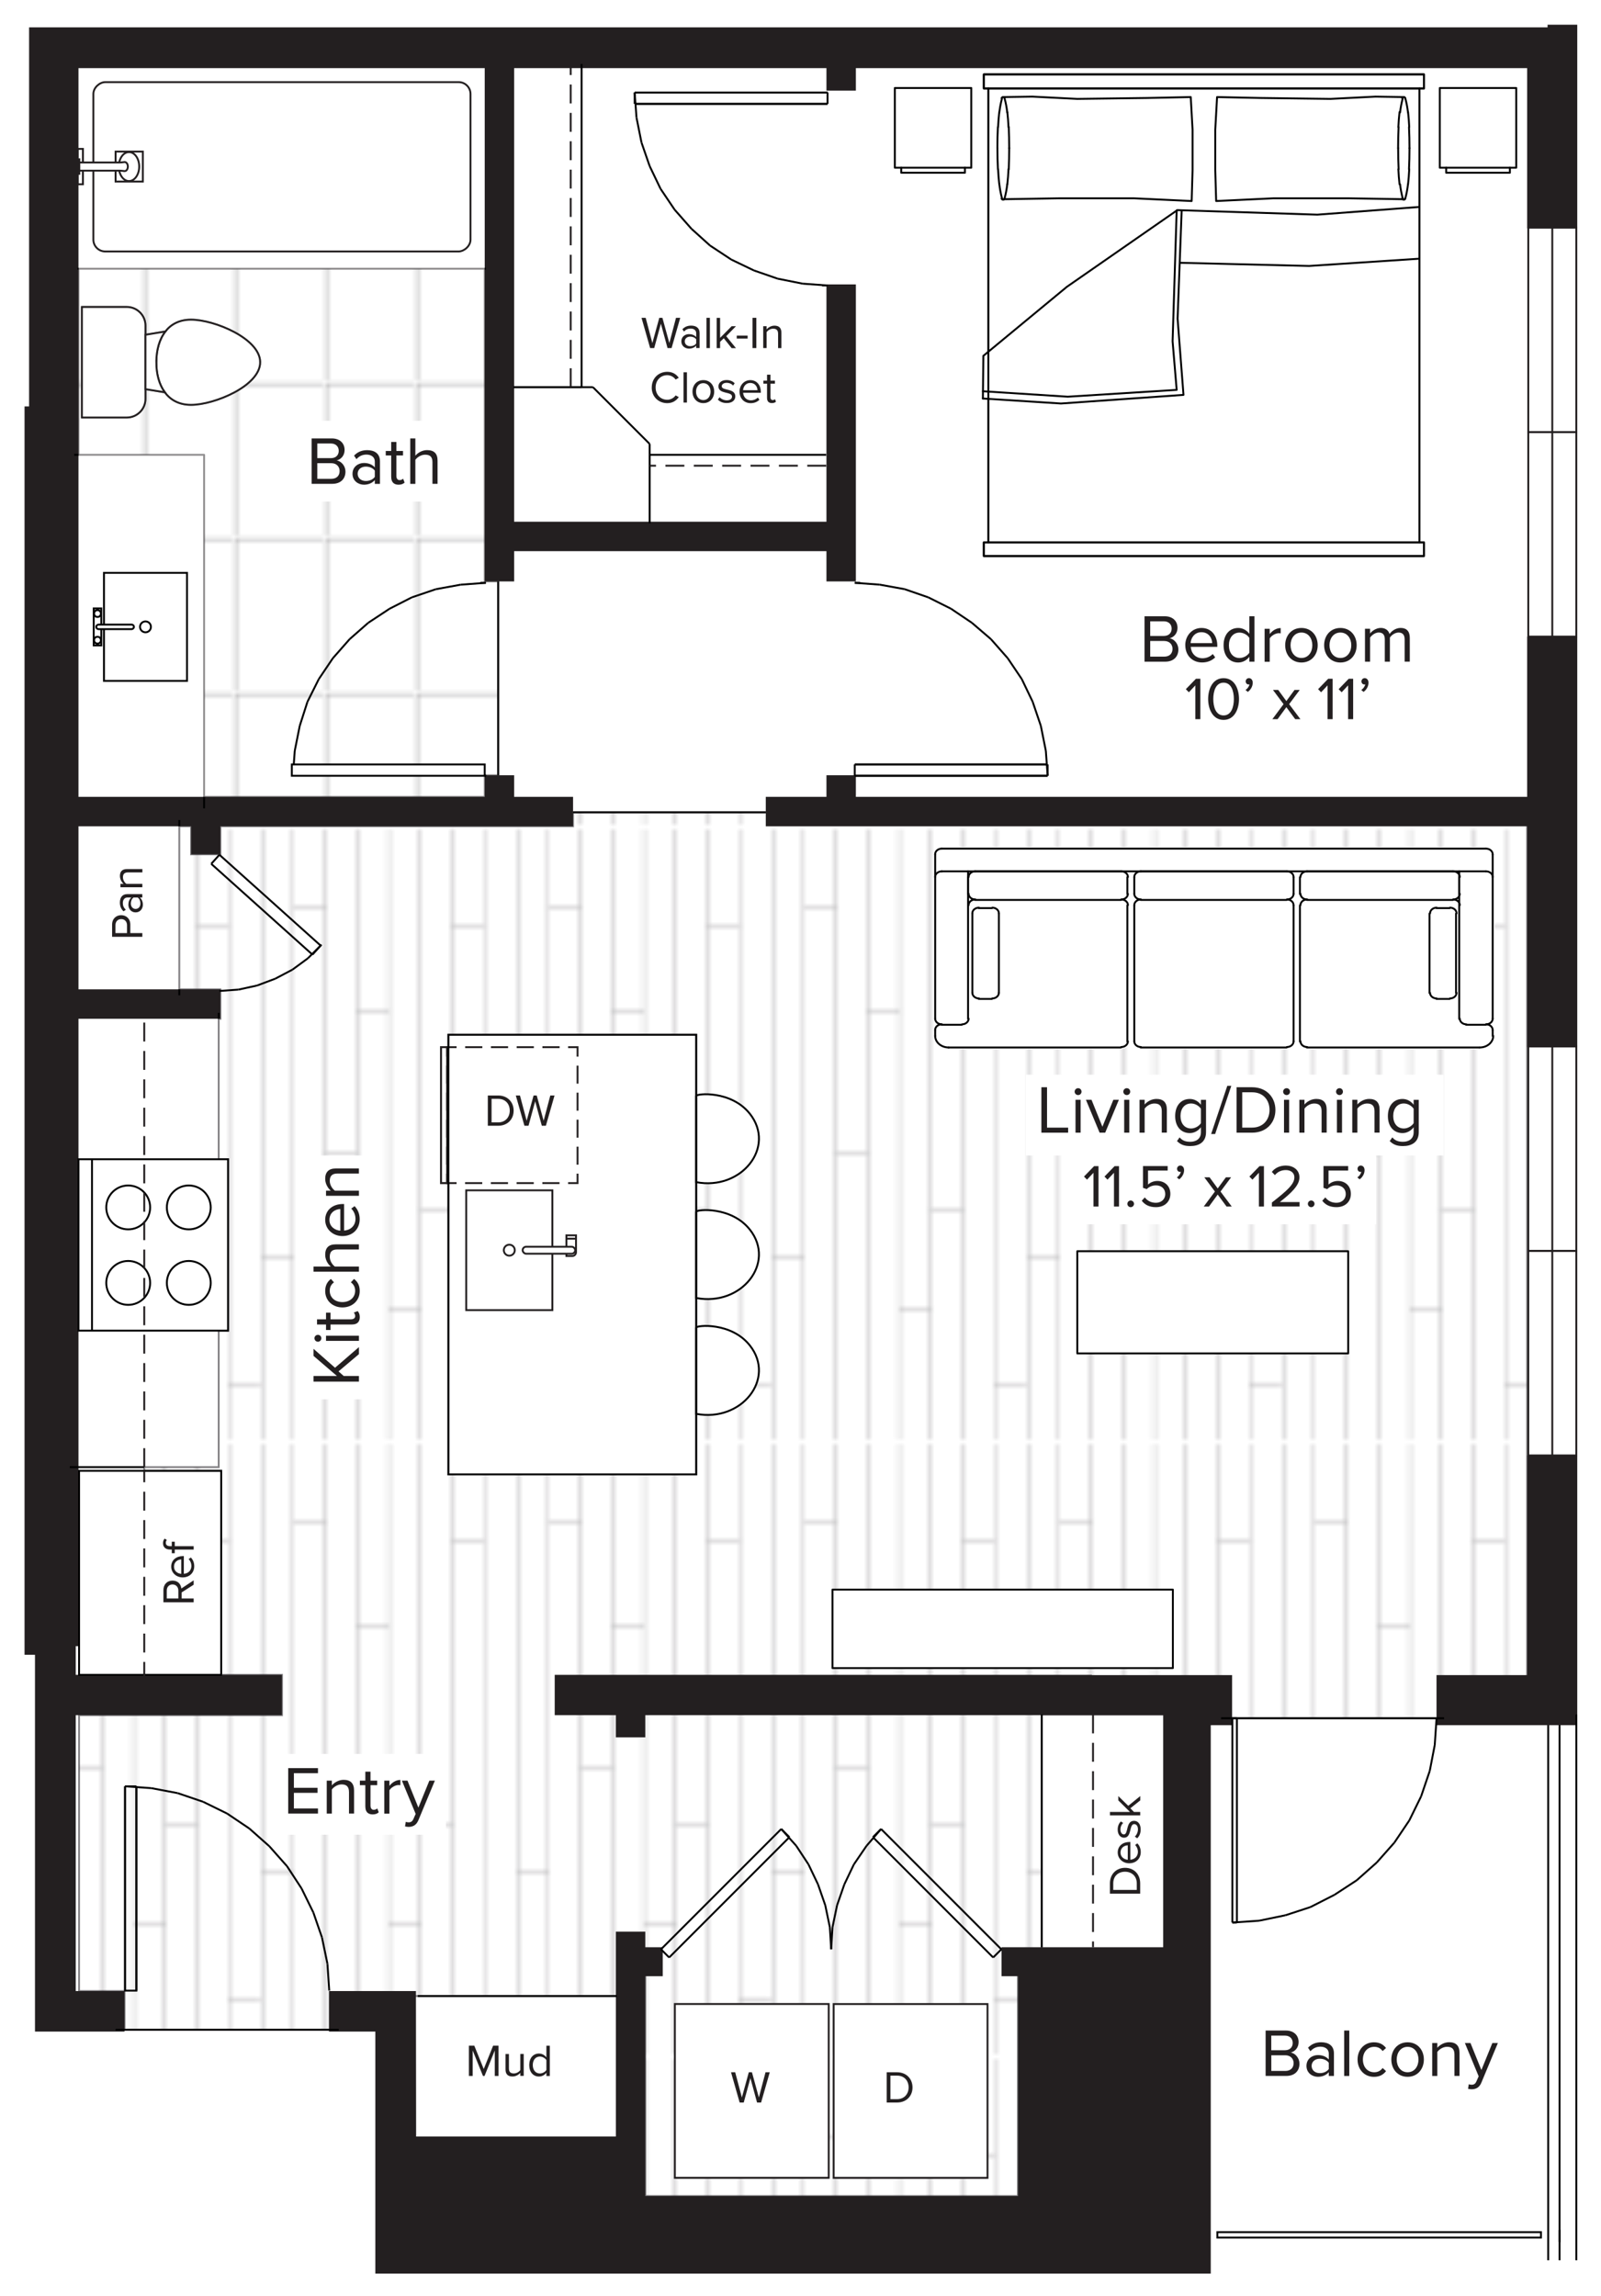 <?xml version="1.0" encoding="UTF-8"?>
<svg xmlns="http://www.w3.org/2000/svg" width="423.34" height="606.95" xmlns:xlink="http://www.w3.org/1999/xlink" viewBox="0 0 423.34 606.95">
  <defs>
    <pattern id="New_Pattern_3" data-name="New Pattern 3" x="0" y="0" width="23.5" height="40.5" patternTransform="translate(902.27 2971.4)" patternUnits="userSpaceOnUse" viewBox="0 0 23.5 40.5">
      <g>
        <rect width="23.5" height="40.5" style="fill: none;"/>
        <rect x=".12" y=".12" width="23.25" height="40.25" style="fill: none; stroke: #0f0b11; stroke-miterlimit: 10; stroke-width: .25px;"/>
      </g>
    </pattern>
    <pattern id="plank1_2" data-name="plank1 2" x="0" y="0" width="129.13" height="53.94" patternTransform="translate(-18223.5 1844.21) rotate(90) scale(1.25)" patternUnits="userSpaceOnUse" viewBox="0 0 129.13 53.94">
      <g>
        <rect width="129.13" height="53.94" style="fill: none;"/>
        <line x1="129.13" y1="6.84" y2="6.84" style="fill: none; stroke: #0d090f; stroke-width: .25px;"/>
        <line x1="129.13" y1="13.55" y2="13.55" style="fill: none; stroke: #0d090f; stroke-width: .25px;"/>
        <line x1="129.13" y1="20.26" y2="20.26" style="fill: none; stroke: #0d090f; stroke-width: .25px;"/>
        <line x1="129.13" y1="26.97" y2="26.97" style="fill: none; stroke: #0d090f; stroke-width: .25px;"/>
        <line x1="129.13" y1="33.68" y2="33.68" style="fill: none; stroke: #0d090f; stroke-width: .25px;"/>
        <line x1="129.13" y1="40.39" y2="40.39" style="fill: none; stroke: #0d090f; stroke-width: .25px;"/>
        <line x1="129.13" y1="47.1" y2="47.1" style="fill: none; stroke: #0d090f; stroke-width: .25px;"/>
        <line x1="129.13" y1="53.81" y2="53.81" style="fill: none; stroke: #0d090f; stroke-width: .25px;"/>
        <line x1="117.4" y1=".12" x2="117.4" y2="6.84" style="fill: none; stroke: #0d090f; stroke-width: .25px;"/>
        <path d="M129.17,6.84" style="fill: none; stroke: #0d090f; stroke-width: .25px;"/>
        <line x1="20.21" y1="13.55" x2="20.21" y2="6.84" style="fill: none; stroke: #0d090f; stroke-width: .25px;"/>
        <line x1="80.73" y1="13.55" x2="80.73" y2="20.26" style="fill: none; stroke: #0d090f; stroke-width: .25px;"/>
        <line x1="101.54" y1="26.97" x2="101.54" y2="20.26" style="fill: none; stroke: #0d090f; stroke-width: .25px;"/>
        <line x1="38.56" y1="26.97" x2="38.56" y2="33.68" style="fill: none; stroke: #0d090f; stroke-width: .25px;"/>
        <line x1="68.75" y1="33.68" x2="68.75" y2="40.39" style="fill: none; stroke: #0d090f; stroke-width: .25px;"/>
        <line x1="16.61" y1="40.39" x2="16.61" y2="47.1" style="fill: none; stroke: #0d090f; stroke-width: .25px;"/>
        <line x1="90.81" y1="53.81" x2="90.81" y2="47.1" style="fill: none; stroke: #0d090f; stroke-width: .25px;"/>
      </g>
    </pattern>
  </defs>
  <g id="Fill">
    <polygon points="12.16 535.94 101.62 535.94 101.62 590.08 315.83 590.08 315.83 535.94 321.9 535.94 321.9 590.02 416.27 590.02 416.27 535.94 416.27 436.28 416.27 9.42 12.16 9.42 12.16 535.94" style="fill: #fff;"/>
  </g>
  <g id="Flooring">
    <path d="M128.17,153.69v-82.66H20.75v49.19h33.22v90.41h74.2v-5.71h3.56v-51.23h-3.56ZM50.51,107.01c-3.11,0-5.41-1.26-6.92-3.31h-.01l-5.12-.84v2.57c0,2.73-2.21,4.93-4.93,4.93h-11.87v-29.22h11.87c2.72,0,4.93,2.21,4.93,4.93v2.42l5.27-.87c1.52-1.94,3.76-3.12,6.78-3.12,6.22,0,18.28,5.04,18.28,11.25s-12.06,11.26-18.28,11.26Z" style="fill: url(#New_Pattern_3); opacity: .5; stroke: #231f20; stroke-linecap: round; stroke-linejoin: round; stroke-width: .5px;"/>
    <path d="M151.53,214.72v3.69H58.28v7.42h-7.75v-7.42h-3.12v43.1h10.87v7.78h-.45v37.14h2.47v45.3h-2.47v36.07h-19.69v.98h20.35v53.93h16.07v10.66H20.91v72.93h12.02v10.22h72.52v-8.9h58.68v-9.31h6.5v62.16h98.54v-62.16h6.29v-65.13h33.05v1h95.3v-239.46h-252.28ZM184.09,389.73h-65.53v-77h-1.94v-35.93h1.94v-3.29h65.53v116.22Z" style="fill: url(#plank1_2); opacity: .5; stroke: #0f0b11; stroke-miterlimit: 10; stroke-width: .5px;"/>
  </g>
  <g id="Walls">
    <polygon points="325.79 442.78 325.79 456.01 320.15 456.01 320.15 600.97 99.25 600.97 99.25 537.01 86.98 537.01 86.98 526.3 109.98 526.3 110.03 564.75 162.85 564.75 162.85 510.59 170.63 510.59 170.63 514.71 175.24 514.71 175.24 522.37 170.63 522.37 170.63 580.47 269.17 580.47 269.17 522.37 264.83 522.37 264.83 514.71 307.57 514.71 307.57 453.37 170.63 453.37 170.63 459.23 162.85 459.23 162.85 453.37 146.68 453.37 146.68 442.71 288.72 442.71 288.72 442.78 325.79 442.78" style="fill: #231f20;"/>
    <polygon points="403.81 442.78 379.85 442.78 379.85 456.01 417.06 456.01 417.06 384.71 403.81 384.71 403.81 442.78" style="fill: #231f20;"/>
    <polygon points="403.81 210.63 226.31 210.63 226.31 204.92 218.53 204.92 218.53 210.63 202.49 210.63 202.49 218.41 403.81 218.41 403.81 276.8 417.06 276.8 417.06 168.28 403.81 168.28 403.81 210.63" style="fill: #231f20;"/>
    <polygon points="417.06 6.53 417.06 60.36 403.81 60.36 403.81 18.01 226.31 18.01 226.31 23.96 218.53 23.96 218.53 18.01 135.95 18.01 135.95 137.91 218.53 137.91 218.53 75.18 226.31 75.18 226.31 153.69 218.53 153.69 218.53 145.69 135.95 145.69 135.95 153.69 128.17 153.69 128.17 18.01 20.75 18.01 20.75 210.63 128.17 210.63 128.17 204.92 135.95 204.92 135.95 210.63 151.53 210.63 151.53 218.41 58.28 218.41 58.28 225.83 50.53 225.83 50.53 218.41 20.75 218.41 20.75 261.51 58.28 261.51 58.28 269.29 20.75 269.29 20.75 435.13 20.03 435.13 20.03 442.71 74.56 442.71 74.56 453.37 20.03 453.37 20.03 526.3 32.93 526.3 32.93 537.01 9.25 537.01 9.25 437.41 6.49 437.41 6.49 107.43 7.69 107.43 7.69 7.23 409.21 7.23 409.21 6.53 417.06 6.53" style="fill: #231f20;"/>
  </g>
  <g id="Furniture">
    <g>
      <path d="M184.09,312.48c0-1.38,0-22.79,0-22.79,0-.63,9.26-1.55,14.21,4.74,6.92,8.8-2.26,20.33-14.21,18.05Z" style="fill: #fff; stroke: #000; stroke-miterlimit: 10; stroke-width: .5px;"/>
      <path d="M184.09,343.1c0-1.38,0-22.79,0-22.79,0-.63,9.26-1.55,14.21,4.74,6.92,8.8-2.26,20.33-14.21,18.05Z" style="fill: #fff; stroke: #000; stroke-miterlimit: 10; stroke-width: .5px;"/>
      <path d="M184.09,373.72c0-1.38,0-22.79,0-22.79,0-.63,9.26-1.55,14.21,4.74,6.92,8.8-2.26,20.33-14.21,18.05Z" style="fill: #fff; stroke: #000; stroke-miterlimit: 10; stroke-width: .5px;"/>
    </g>
    <g>
      <polyline points="260.14 19.66 260.14 23.38 261.34 23.38 261.34 143.38 260.14 143.38 260.14 146.98 376.54 146.98 376.54 143.38 375.34 143.38 375.34 23.38 376.54 23.38 376.54 19.66 260.14 19.66" style="fill: none; stroke: #000; stroke-linecap: round; stroke-linejoin: round; stroke-width: .5px;"/>
      <path d="M372.63,33.56c-.06-1.32-.16-2.64-.31-3.96" style="fill: none; stroke: #000; stroke-linecap: round; stroke-linejoin: round; stroke-width: .5px;"/>
      <path d="M372.3,29.71c-.14-1.24-.37-2.46-.69-3.67" style="fill: none; stroke: #000; stroke-linecap: round; stroke-linejoin: round; stroke-width: .5px;"/>
      <path d="M371.6,25.97c-.05-.18-.22-.31-.41-.31" style="fill: none; stroke: #000; stroke-linecap: round; stroke-linejoin: round; stroke-width: .5px;"/>
      <path d="M371.2,25.66c-.19,0-.36.13-.41.31" style="fill: none; stroke: #000; stroke-linecap: round; stroke-linejoin: round; stroke-width: .5px;"/>
      <path d="M370.9,26.05c-.32,1.2-.55,2.43-.69,3.67" style="fill: none; stroke: #000; stroke-linecap: round; stroke-linejoin: round; stroke-width: .5px;"/>
      <path d="M370.07,29.61c-.15,1.32-.25,2.64-.31,3.96" style="fill: none; stroke: #000; stroke-linecap: round; stroke-linejoin: round; stroke-width: .5px;"/>
      <path d="M369.82,33.57c-.09,1.86-.13,3.73-.13,5.59" style="fill: none; stroke: #000; stroke-linecap: round; stroke-linejoin: round; stroke-width: .5px;"/>
      <path d="M369.7,39.16c0,1.86.04,3.73.13,5.59" style="fill: none; stroke: #000; stroke-linecap: round; stroke-linejoin: round; stroke-width: .5px;"/>
      <path d="M369.76,44.75c.06,1.32.16,2.64.31,3.96" style="fill: none; stroke: #000; stroke-linecap: round; stroke-linejoin: round; stroke-width: .5px;"/>
      <path d="M370.21,48.72c.14,1.24.37,2.46.69,3.67" style="fill: none; stroke: #000; stroke-linecap: round; stroke-linejoin: round; stroke-width: .5px;"/>
      <path d="M370.79,52.47c.05.18.22.31.41.31" style="fill: none; stroke: #000; stroke-linecap: round; stroke-linejoin: round; stroke-width: .5px;"/>
      <path d="M371.2,52.78c.19,0,.36-.13.41-.31" style="fill: none; stroke: #000; stroke-linecap: round; stroke-linejoin: round; stroke-width: .5px;"/>
      <path d="M371.61,52.39c.32-1.2.55-2.43.69-3.67" style="fill: none; stroke: #000; stroke-linecap: round; stroke-linejoin: round; stroke-width: .5px;"/>
      <path d="M372.32,48.71c.15-1.32.25-2.64.31-3.96" style="fill: none; stroke: #000; stroke-linecap: round; stroke-linejoin: round; stroke-width: .5px;"/>
      <path d="M372.57,44.75c.09-1.86.13-3.73.13-5.59" style="fill: none; stroke: #000; stroke-linecap: round; stroke-linejoin: round; stroke-width: .5px;"/>
      <path d="M372.7,39.16c0-1.86-.04-3.73-.13-5.59" style="fill: none; stroke: #000; stroke-linecap: round; stroke-linejoin: round; stroke-width: .5px;"/>
      <path d="M264.23,29.61c-.15,1.32-.25,2.64-.31,3.96" style="fill: none; stroke: #000; stroke-linecap: round; stroke-linejoin: round; stroke-width: .5px;"/>
      <path d="M264.94,26.05c-.32,1.2-.55,2.43-.69,3.67" style="fill: none; stroke: #000; stroke-linecap: round; stroke-linejoin: round; stroke-width: .5px;"/>
      <path d="M265.24,25.66c-.19,0-.36.13-.41.31" style="fill: none; stroke: #000; stroke-linecap: round; stroke-linejoin: round; stroke-width: .5px;"/>
      <path d="M265.64,25.97c-.05-.18-.22-.31-.41-.31" style="fill: none; stroke: #000; stroke-linecap: round; stroke-linejoin: round; stroke-width: .5px;"/>
      <path d="M266.34,29.71c-.14-1.24-.37-2.46-.69-3.67" style="fill: none; stroke: #000; stroke-linecap: round; stroke-linejoin: round; stroke-width: .5px;"/>
      <path d="M266.67,33.56c-.06-1.32-.16-2.64-.31-3.96" style="fill: none; stroke: #000; stroke-linecap: round; stroke-linejoin: round; stroke-width: .5px;"/>
      <path d="M266.86,39.15c0-1.86-.04-3.73-.13-5.59" style="fill: none; stroke: #000; stroke-linecap: round; stroke-linejoin: round; stroke-width: .5px;"/>
      <path d="M266.73,44.75c.09-1.86.13-3.73.13-5.59" style="fill: none; stroke: #000; stroke-linecap: round; stroke-linejoin: round; stroke-width: .5px;"/>
      <path d="M266.36,48.71c.15-1.32.25-2.64.31-3.96" style="fill: none; stroke: #000; stroke-linecap: round; stroke-linejoin: round; stroke-width: .5px;"/>
      <path d="M265.65,52.39c.32-1.2.55-2.43.69-3.67" style="fill: none; stroke: #000; stroke-linecap: round; stroke-linejoin: round; stroke-width: .5px;"/>
      <path d="M265.24,52.78c.19,0,.36-.13.41-.31" style="fill: none; stroke: #000; stroke-linecap: round; stroke-linejoin: round; stroke-width: .5px;"/>
      <path d="M264.83,52.47c.05.18.22.31.41.31" style="fill: none; stroke: #000; stroke-linecap: round; stroke-linejoin: round; stroke-width: .5px;"/>
      <path d="M264.25,48.72c.14,1.24.37,2.46.69,3.67" style="fill: none; stroke: #000; stroke-linecap: round; stroke-linejoin: round; stroke-width: .5px;"/>
      <path d="M263.92,44.75c.06,1.32.16,2.64.31,3.96" style="fill: none; stroke: #000; stroke-linecap: round; stroke-linejoin: round; stroke-width: .5px;"/>
      <path d="M263.74,39.16c0,1.86.04,3.73.13,5.59" style="fill: none; stroke: #000; stroke-linecap: round; stroke-linejoin: round; stroke-width: .5px;"/>
      <path d="M263.86,33.57c-.09,1.86-.13,3.73-.13,5.59" style="fill: none; stroke: #000; stroke-linecap: round; stroke-linejoin: round; stroke-width: .5px;"/>
      <polyline points="311.14 55.66 310.06 90.22 311.14 103.06 282.34 104.86 259.9 103.42" style="fill: none; stroke: #000; stroke-linecap: round; stroke-linejoin: round; stroke-width: .5px;"/>
      <polyline points="312.46 55.66 311.38 84.22 312.94 104.38 280.54 106.66 259.9 105.34" style="fill: none; stroke: #000; stroke-linecap: round; stroke-linejoin: round; stroke-width: .5px;"/>
      <polyline points="311.98 69.46 346.18 70.3 375.34 68.38" style="fill: none; stroke: #000; stroke-linecap: round; stroke-linejoin: round; stroke-width: .5px;"/>
      <polyline points="311.26 55.54 348.34 56.74 375.34 54.7" style="fill: none; stroke: #000; stroke-linecap: round; stroke-linejoin: round; stroke-width: .5px;"/>
      <polyline points="311.14 55.66 282.1 75.82 260.02 94.06 259.9 105.34" style="fill: none; stroke: #000; stroke-linecap: round; stroke-linejoin: round; stroke-width: .5px;"/>
      <polyline points="261.34 105.34 261.34 143.38 375.34 143.38 375.34 23.38 261.34 23.38 261.34 92.98" style="fill: none; stroke: #000; stroke-linecap: round; stroke-linejoin: round; stroke-width: .5px;"/>
      <polyline points="261.34 143.38 376.54 143.38 376.54 146.98 260.14 146.98 260.14 143.38 261.34 143.38" style="fill: none; stroke: #000; stroke-linecap: round; stroke-linejoin: round; stroke-width: .5px;"/>
      <polyline points="260.14 19.66 260.14 23.38 376.54 23.38 376.54 19.66 260.14 19.66" style="fill: none; stroke: #000; stroke-linecap: round; stroke-linejoin: round; stroke-width: .5px;"/>
      <polyline points="265.3 52.66 279.94 52.42 299.86 52.42 315.1 53.14 315.34 44.98 315.34 34.3 314.86 25.66 303.34 25.9 284.86 26.14 272.98 25.54 265.3 25.66" style="fill: none; stroke: #000; stroke-linecap: round; stroke-linejoin: round; stroke-width: .5px;"/>
      <polyline points="371.26 52.66 356.74 52.42 336.7 52.42 321.58 53.14 321.34 44.98 321.34 34.3 321.82 25.66 333.34 25.9 351.82 26.14 363.7 25.54 371.26 25.66" style="fill: none; stroke: #000; stroke-linecap: round; stroke-linejoin: round; stroke-width: .5px;"/>
    </g>
    <g>
      <polyline points="400.93 44.33 400.93 23.26 380.71 23.26 380.71 44.33 400.93 44.33" style="fill: none; stroke: #000; stroke-linecap: round; stroke-linejoin: round; stroke-width: .5px;"/>
      <polyline points="399.25 44.33 399.25 45.66 382.4 45.66 382.4 44.33" style="fill: none; stroke: #000; stroke-linecap: round; stroke-linejoin: round; stroke-width: .5px;"/>
    </g>
    <g>
      <polyline points="256.83 44.33 256.83 23.26 236.61 23.26 236.61 44.33 256.83 44.33" style="fill: none; stroke: #000; stroke-linecap: round; stroke-linejoin: round; stroke-width: .5px;"/>
      <polyline points="255.15 44.33 255.15 45.66 238.3 45.66 238.3 44.33" style="fill: none; stroke: #000; stroke-linecap: round; stroke-linejoin: round; stroke-width: .5px;"/>
    </g>
    <path d="M248.96,223.84s-.05,0-.07.01c-1.21.06-2.18.92-2.18,1.97,0,.01,0,.02,0,.03,0,.01,0,.02,0,.03v43.44s.01.04.01.06c.04.55.34,1.04.81,1.38-.5.36-.82.9-.82,1.5,0,.01,0,.02,0,.03,0,.01,0,.02,0,.03v1.56s.01.04.01.06c.07,1.85,1.82,3.34,3.99,3.41.02,0,.05.01.07.01h45.63c.16,0,.3-.06.4-.15,1.08-.14,1.92-.91,1.97-1.86h.58s0,.02,0,.03c.06.89.82,1.63,1.82,1.81.1.1.25.17.42.17h38.61c.16,0,.3-.06.4-.15,1.07-.13,1.9-.89,1.97-1.83,0-.01,0-.02,0-.03h.58c.01.13.08.25.19.33.19.76.89,1.36,1.78,1.52.1.1.25.17.42.17h45.63s.02,0,.03,0c.01,0,.02,0,.03,0,2.28,0,4.14-1.59,4.14-3.54,0-.12-.06-.22-.14-.31v-1.19s0-.02,0-.03c0-.01,0-.02,0-.03h0c0-.6-.32-1.14-.82-1.5.46-.34.77-.83.81-1.38,0-.02.01-.04.01-.06v-37.5h0v-5.94s0-.02,0-.03c0-.01,0-.02,0-.03h0c0-1.09-1.04-1.98-2.32-1.98-.01,0-.02,0-.04,0-.01,0-.02,0-.04,0h-143.91Z" style="fill: #fff;"/>
    <path d="M394.7,272.26c0-.83-.79-1.5-1.76-1.5" style="fill: none; stroke: #000; stroke-linecap: round; stroke-linejoin: round; stroke-width: .5px;"/>
    <line x1="394.7" y1="272.32" x2="394.7" y2="273.88" style="fill: none; stroke: #000; stroke-linecap: round; stroke-linejoin: round; stroke-width: .5px;"/>
    <path d="M391.26,276.88c1.98,0,3.58-1.37,3.58-3.06" style="fill: none; stroke: #000; stroke-linecap: round; stroke-linejoin: round; stroke-width: .5px;"/>
    <line x1="391.19" y1="276.88" x2="345.56" y2="276.88" style="fill: none; stroke: #000; stroke-linecap: round; stroke-linejoin: round; stroke-width: .5px;"/>
    <path d="M343.88,275.26c0,.83.79,1.5,1.76,1.5" style="fill: none; stroke: #000; stroke-linecap: round; stroke-linejoin: round; stroke-width: .5px;"/>
    <line x1="343.73" y1="275.32" x2="343.73" y2="239.32" style="fill: none; stroke: #000; stroke-linecap: round; stroke-linejoin: round; stroke-width: .5px;"/>
    <path d="M345.63,237.76c-.97,0-1.76.67-1.76,1.5" style="fill: none; stroke: #000; stroke-linecap: round; stroke-linejoin: round; stroke-width: .5px;"/>
    <line x1="345.56" y1="237.88" x2="384.17" y2="237.88" style="fill: none; stroke: #000; stroke-linecap: round; stroke-linejoin: round; stroke-width: .5px;"/>
    <path d="M384.24,237.76c.97,0,1.75-.67,1.75-1.5" style="fill: none; stroke: #000; stroke-linecap: round; stroke-linejoin: round; stroke-width: .5px;"/>
    <path d="M379.89,239.92c-.97,0-1.75.67-1.75,1.5" style="fill: none; stroke: #000; stroke-linecap: round; stroke-linejoin: round; stroke-width: .5px;"/>
    <line x1="379.82" y1="240.04" x2="383.33" y2="240.04" style="fill: none; stroke: #000; stroke-linecap: round; stroke-linejoin: round; stroke-width: .5px;"/>
    <path d="M385.15,241.42c0-.83-.79-1.5-1.75-1.5" style="fill: none; stroke: #000; stroke-linecap: round; stroke-linejoin: round; stroke-width: .5px;"/>
    <line x1="385.01" y1="241.48" x2="385.01" y2="262.48" style="fill: none; stroke: #000; stroke-linecap: round; stroke-linejoin: round; stroke-width: .5px;"/>
    <path d="M383.4,263.92c.97,0,1.75-.67,1.75-1.5" style="fill: none; stroke: #000; stroke-linecap: round; stroke-linejoin: round; stroke-width: .5px;"/>
    <line x1="383.33" y1="264.04" x2="379.82" y2="264.04" style="fill: none; stroke: #000; stroke-linecap: round; stroke-linejoin: round; stroke-width: .5px;"/>
    <path d="M378.13,262.42c0,.83.79,1.5,1.75,1.5" style="fill: none; stroke: #000; stroke-linecap: round; stroke-linejoin: round; stroke-width: .5px;"/>
    <line x1="377.99" y1="262.48" x2="377.99" y2="241.48" style="fill: none; stroke: #000; stroke-linecap: round; stroke-linejoin: round; stroke-width: .5px;"/>
    <path d="M257.11,262.42c0,.83.79,1.5,1.76,1.5" style="fill: none; stroke: #000; stroke-linecap: round; stroke-linejoin: round; stroke-width: .5px;"/>
    <line x1="257.11" y1="262.48" x2="257.11" y2="241.48" style="fill: none; stroke: #000; stroke-linecap: round; stroke-linejoin: round; stroke-width: .5px;"/>
    <path d="M258.86,239.92c-.97,0-1.76.67-1.76,1.5" style="fill: none; stroke: #000; stroke-linecap: round; stroke-linejoin: round; stroke-width: .5px;"/>
    <line x1="258.79" y1="240.04" x2="262.3" y2="240.04" style="fill: none; stroke: #000; stroke-linecap: round; stroke-linejoin: round; stroke-width: .5px;"/>
    <path d="M264.13,241.42c0-.83-.79-1.5-1.75-1.5" style="fill: none; stroke: #000; stroke-linecap: round; stroke-linejoin: round; stroke-width: .5px;"/>
    <line x1="264.13" y1="241.48" x2="264.13" y2="262.48" style="fill: none; stroke: #000; stroke-linecap: round; stroke-linejoin: round; stroke-width: .5px;"/>
    <path d="M262.37,263.92c.97,0,1.75-.67,1.75-1.5" style="fill: none; stroke: #000; stroke-linecap: round; stroke-linejoin: round; stroke-width: .5px;"/>
    <line x1="262.3" y1="264.04" x2="258.79" y2="264.04" style="fill: none; stroke: #000; stroke-linecap: round; stroke-linejoin: round; stroke-width: .5px;"/>
    <path d="M342.05,239.26c0-.83-.79-1.5-1.76-1.5" style="fill: none; stroke: #000; stroke-linecap: round; stroke-linejoin: round; stroke-width: .5px;"/>
    <line x1="342.05" y1="239.32" x2="342.05" y2="275.32" style="fill: none; stroke: #000; stroke-linecap: round; stroke-linejoin: round; stroke-width: .5px;"/>
    <path d="M340.29,276.76c.97,0,1.76-.67,1.76-1.5" style="fill: none; stroke: #000; stroke-linecap: round; stroke-linejoin: round; stroke-width: .5px;"/>
    <line x1="340.22" y1="276.88" x2="301.61" y2="276.88" style="fill: none; stroke: #000; stroke-linecap: round; stroke-linejoin: round; stroke-width: .5px;"/>
    <path d="M299.93,275.26c0,.83.79,1.5,1.75,1.5" style="fill: none; stroke: #000; stroke-linecap: round; stroke-linejoin: round; stroke-width: .5px;"/>
    <line x1="299.93" y1="275.32" x2="299.93" y2="239.32" style="fill: none; stroke: #000; stroke-linecap: round; stroke-linejoin: round; stroke-width: .5px;"/>
    <path d="M301.68,237.76c-.97,0-1.75.67-1.75,1.5" style="fill: none; stroke: #000; stroke-linecap: round; stroke-linejoin: round; stroke-width: .5px;"/>
    <path d="M298.25,239.26c0-.83-.79-1.5-1.75-1.5" style="fill: none; stroke: #000; stroke-linecap: round; stroke-linejoin: round; stroke-width: .5px;"/>
    <line x1="298.1" y1="239.32" x2="298.1" y2="275.32" style="fill: none; stroke: #000; stroke-linecap: round; stroke-linejoin: round; stroke-width: .5px;"/>
    <path d="M296.49,276.76c.97,0,1.75-.67,1.75-1.5" style="fill: none; stroke: #000; stroke-linecap: round; stroke-linejoin: round; stroke-width: .5px;"/>
    <line x1="296.42" y1="276.88" x2="250.79" y2="276.88" style="fill: none; stroke: #000; stroke-linecap: round; stroke-linejoin: round; stroke-width: .5px;"/>
    <path d="M247.28,273.82c0,1.69,1.6,3.06,3.58,3.06" style="fill: none; stroke: #000; stroke-linecap: round; stroke-linejoin: round; stroke-width: .5px;"/>
    <line x1="247.28" y1="273.88" x2="247.28" y2="272.32" style="fill: none; stroke: #000; stroke-linecap: round; stroke-linejoin: round; stroke-width: .5px;"/>
    <path d="M249.03,270.76c-.97,0-1.76.67-1.76,1.5" style="fill: none; stroke: #000; stroke-linecap: round; stroke-linejoin: round; stroke-width: .5px;"/>
    <line x1="255.98" y1="230.32" x2="255.98" y2="269.32" style="fill: none; stroke: #000; stroke-linecap: round; stroke-linejoin: round; stroke-width: .5px;"/>
    <path d="M254.37,270.76c.97,0,1.75-.67,1.75-1.5" style="fill: none; stroke: #000; stroke-linecap: round; stroke-linejoin: round; stroke-width: .5px;"/>
    <line x1="254.3" y1="270.88" x2="248.96" y2="270.88" style="fill: none; stroke: #000; stroke-linecap: round; stroke-linejoin: round; stroke-width: .5px;"/>
    <path d="M247.28,269.26c0,.83.79,1.5,1.76,1.5" style="fill: none; stroke: #000; stroke-linecap: round; stroke-linejoin: round; stroke-width: .5px;"/>
    <line x1="247.28" y1="269.32" x2="247.28" y2="225.88" style="fill: none; stroke: #000; stroke-linecap: round; stroke-linejoin: round; stroke-width: .5px;"/>
    <path d="M249.03,224.32c-.97,0-1.76.67-1.76,1.5" style="fill: none; stroke: #000; stroke-linecap: round; stroke-linejoin: round; stroke-width: .5px;"/>
    <line x1="248.96" y1="224.32" x2="392.87" y2="224.32" style="fill: none; stroke: #000; stroke-linecap: round; stroke-linejoin: round; stroke-width: .5px;"/>
    <path d="M394.7,225.82c0-.83-.79-1.5-1.76-1.5" style="fill: none; stroke: #000; stroke-linecap: round; stroke-linejoin: round; stroke-width: .5px;"/>
    <line x1="394.7" y1="225.88" x2="394.7" y2="269.32" style="fill: none; stroke: #000; stroke-linecap: round; stroke-linejoin: round; stroke-width: .5px;"/>
    <path d="M392.94,270.76c.97,0,1.76-.67,1.76-1.5" style="fill: none; stroke: #000; stroke-linecap: round; stroke-linejoin: round; stroke-width: .5px;"/>
    <line x1="392.87" y1="270.88" x2="387.68" y2="270.88" style="fill: none; stroke: #000; stroke-linecap: round; stroke-linejoin: round; stroke-width: .5px;"/>
    <path d="M386,269.26c0,.83.79,1.5,1.75,1.5" style="fill: none; stroke: #000; stroke-linecap: round; stroke-linejoin: round; stroke-width: .5px;"/>
    <line x1="385.85" y1="269.32" x2="385.85" y2="230.32" style="fill: none; stroke: #000; stroke-linecap: round; stroke-linejoin: round; stroke-width: .5px;"/>
    <path d="M386,239.26c0-.83-.79-1.5-1.75-1.5" style="fill: none; stroke: #000; stroke-linecap: round; stroke-linejoin: round; stroke-width: .5px;"/>
    <path d="M257.88,237.76c-.97,0-1.76.67-1.76,1.5" style="fill: none; stroke: #000; stroke-linecap: round; stroke-linejoin: round; stroke-width: .5px;"/>
    <path d="M343.88,236.26c0,.83.79,1.5,1.76,1.5" style="fill: none; stroke: #000; stroke-linecap: round; stroke-linejoin: round; stroke-width: .5px;"/>
    <path d="M340.29,237.76c.97,0,1.76-.67,1.76-1.5" style="fill: none; stroke: #000; stroke-linecap: round; stroke-linejoin: round; stroke-width: .5px;"/>
    <path d="M299.93,236.26c0,.83.79,1.5,1.75,1.5" style="fill: none; stroke: #000; stroke-linecap: round; stroke-linejoin: round; stroke-width: .5px;"/>
    <path d="M256.13,236.26c0,.83.79,1.5,1.76,1.5" style="fill: none; stroke: #000; stroke-linecap: round; stroke-linejoin: round; stroke-width: .5px;"/>
    <path d="M296.49,237.76c.97,0,1.75-.67,1.75-1.5" style="fill: none; stroke: #000; stroke-linecap: round; stroke-linejoin: round; stroke-width: .5px;"/>
    <path d="M257.88,230.32c-.97,0-1.76.67-1.76,1.5" style="fill: none; stroke: #000; stroke-linecap: round; stroke-linejoin: round; stroke-width: .5px;"/>
    <path d="M386,231.82c0-.83-.79-1.5-1.75-1.5" style="fill: none; stroke: #000; stroke-linecap: round; stroke-linejoin: round; stroke-width: .5px;"/>
    <path d="M345.63,230.32c-.97,0-1.76.67-1.76,1.5" style="fill: none; stroke: #000; stroke-linecap: round; stroke-linejoin: round; stroke-width: .5px;"/>
    <path d="M342.05,231.82c0-.83-.79-1.5-1.76-1.5" style="fill: none; stroke: #000; stroke-linecap: round; stroke-linejoin: round; stroke-width: .5px;"/>
    <path d="M301.68,230.32c-.97,0-1.75.67-1.75,1.5" style="fill: none; stroke: #000; stroke-linecap: round; stroke-linejoin: round; stroke-width: .5px;"/>
    <path d="M298.25,231.82c0-.83-.79-1.5-1.75-1.5" style="fill: none; stroke: #000; stroke-linecap: round; stroke-linejoin: round; stroke-width: .5px;"/>
    <line x1="345.56" y1="230.32" x2="384.17" y2="230.32" style="fill: none; stroke: #000; stroke-linecap: round; stroke-linejoin: round; stroke-width: .5px;"/>
    <line x1="301.61" y1="230.32" x2="340.22" y2="230.32" style="fill: none; stroke: #000; stroke-linecap: round; stroke-linejoin: round; stroke-width: .5px;"/>
    <line x1="257.81" y1="230.32" x2="296.42" y2="230.32" style="fill: none; stroke: #000; stroke-linecap: round; stroke-linejoin: round; stroke-width: .5px;"/>
    <line x1="255.98" y1="236.32" x2="255.98" y2="231.88" style="fill: none; stroke: #000; stroke-linecap: round; stroke-linejoin: round; stroke-width: .5px;"/>
    <line x1="299.93" y1="236.32" x2="299.93" y2="231.88" style="fill: none; stroke: #000; stroke-linecap: round; stroke-linejoin: round; stroke-width: .5px;"/>
    <line x1="298.1" y1="236.32" x2="298.1" y2="231.88" style="fill: none; stroke: #000; stroke-linecap: round; stroke-linejoin: round; stroke-width: .5px;"/>
    <line x1="301.61" y1="237.88" x2="340.22" y2="237.88" style="fill: none; stroke: #000; stroke-linecap: round; stroke-linejoin: round; stroke-width: .5px;"/>
    <line x1="257.81" y1="237.88" x2="296.42" y2="237.88" style="fill: none; stroke: #000; stroke-linecap: round; stroke-linejoin: round; stroke-width: .5px;"/>
    <path d="M394.7,231.82c0-.83-.79-1.5-1.76-1.5" style="fill: none; stroke: #000; stroke-linecap: round; stroke-linejoin: round; stroke-width: .5px;"/>
    <path d="M249.03,230.32c-.97,0-1.76.67-1.76,1.5" style="fill: none; stroke: #000; stroke-linecap: round; stroke-linejoin: round; stroke-width: .5px;"/>
    <line x1="342.05" y1="231.88" x2="342.05" y2="236.32" style="fill: none; stroke: #000; stroke-linecap: round; stroke-linejoin: round; stroke-width: .5px;"/>
    <line x1="343.73" y1="231.88" x2="343.73" y2="236.32" style="fill: none; stroke: #000; stroke-linecap: round; stroke-linejoin: round; stroke-width: .5px;"/>
    <line x1="385.85" y1="231.88" x2="385.85" y2="236.32" style="fill: none; stroke: #000; stroke-linecap: round; stroke-linejoin: round; stroke-width: .5px;"/>
    <line x1="248.96" y1="230.32" x2="392.87" y2="230.32" style="fill: none; stroke: #000; stroke-linecap: round; stroke-linejoin: round; stroke-width: .5px;"/>
    <polyline points="356.49 330.73 356.49 357.75 284.86 357.75 284.86 330.73 356.49 330.73" style="fill: #fff; stroke: #000; stroke-linecap: round; stroke-linejoin: round; stroke-width: .5px;"/>
    <polyline points="310.13 420.18 310.13 440.93 220.13 440.93 220.13 420.18 310.13 420.18" style="fill: #fff; stroke: #000; stroke-linecap: round; stroke-linejoin: round; stroke-width: .5px;"/>
  </g>
  <g id="Line_Art" data-name="Line Art">
    <line x1="86.58" y1="519.1" x2="87.06" y2="526.18" style="fill: none; stroke: #000; stroke-miterlimit: 10; stroke-width: .5px;"/>
    <line x1="85.14" y1="512.14" x2="86.58" y2="519.1" style="fill: none; stroke: #000; stroke-miterlimit: 10; stroke-width: .5px;"/>
    <line x1="82.86" y1="505.54" x2="85.14" y2="512.14" style="fill: none; stroke: #000; stroke-miterlimit: 10; stroke-width: .5px;"/>
    <line x1="79.74" y1="499.18" x2="82.86" y2="505.54" style="fill: none; stroke: #000; stroke-miterlimit: 10; stroke-width: .5px;"/>
    <line x1="75.9" y1="493.3" x2="79.74" y2="499.18" style="fill: none; stroke: #000; stroke-miterlimit: 10; stroke-width: .5px;"/>
    <line x1="71.22" y1="488.02" x2="75.9" y2="493.3" style="fill: none; stroke: #000; stroke-miterlimit: 10; stroke-width: .5px;"/>
    <line x1="65.94" y1="483.34" x2="71.22" y2="488.02" style="fill: none; stroke: #000; stroke-miterlimit: 10; stroke-width: .5px;"/>
    <line x1="60.06" y1="479.38" x2="65.94" y2="483.34" style="fill: none; stroke: #000; stroke-miterlimit: 10; stroke-width: .5px;"/>
    <line x1="53.7" y1="476.26" x2="60.06" y2="479.38" style="fill: none; stroke: #000; stroke-miterlimit: 10; stroke-width: .5px;"/>
    <line x1="46.98" y1="473.98" x2="53.7" y2="476.26" style="fill: none; stroke: #000; stroke-miterlimit: 10; stroke-width: .5px;"/>
    <line x1="40.02" y1="472.66" x2="46.98" y2="473.98" style="fill: none; stroke: #000; stroke-miterlimit: 10; stroke-width: .5px;"/>
    <line x1="33.06" y1="472.18" x2="40.02" y2="472.66" style="fill: none; stroke: #000; stroke-miterlimit: 10; stroke-width: .5px;"/>
    <line x1="36.06" y1="526.18" x2="36.06" y2="472.18" style="fill: none; stroke: #000; stroke-miterlimit: 10; stroke-width: .5px;"/>
    <line x1="33.06" y1="526.18" x2="33.06" y2="472.18" style="fill: none; stroke: #000; stroke-miterlimit: 10; stroke-width: .5px;"/>
    <line x1="33.06" y1="472.18" x2="36.06" y2="472.18" style="fill: none; stroke: #000; stroke-miterlimit: 10; stroke-width: .5px;"/>
    <polyline points="36.06 472.18 36.06 526.18 33.06 526.18 33.06 472.18" style="fill: none; stroke: #000; stroke-miterlimit: 10; stroke-width: .5px;"/>
    <line x1="163.14" y1="527.62" x2="110.46" y2="527.62" style="fill: none; stroke: #000; stroke-miterlimit: 10; stroke-width: .5px;"/>
    <line x1="229.14" y1="487.9" x2="232.98" y2="483.46" style="fill: none; stroke: #000; stroke-miterlimit: 10; stroke-width: .5px;"/>
    <line x1="225.78" y1="492.82" x2="229.14" y2="487.9" style="fill: none; stroke: #000; stroke-miterlimit: 10; stroke-width: .5px;"/>
    <line x1="223.26" y1="498.1" x2="225.78" y2="492.82" style="fill: none; stroke: #000; stroke-miterlimit: 10; stroke-width: .5px;"/>
    <line x1="221.34" y1="503.62" x2="223.26" y2="498.1" style="fill: none; stroke: #000; stroke-miterlimit: 10; stroke-width: .5px;"/>
    <line x1="220.14" y1="509.38" x2="221.34" y2="503.62" style="fill: none; stroke: #000; stroke-miterlimit: 10; stroke-width: .5px;"/>
    <line x1="219.78" y1="515.26" x2="220.14" y2="509.38" style="fill: none; stroke: #000; stroke-miterlimit: 10; stroke-width: .5px;"/>
    <line x1="230.82" y1="485.62" x2="262.62" y2="517.42" style="fill: none; stroke: #000; stroke-miterlimit: 10; stroke-width: .5px;"/>
    <line x1="232.98" y1="483.46" x2="264.78" y2="515.26" style="fill: none; stroke: #000; stroke-miterlimit: 10; stroke-width: .5px;"/>
    <line x1="232.98" y1="483.46" x2="230.82" y2="485.62" style="fill: none; stroke: #000; stroke-miterlimit: 10; stroke-width: .5px;"/>
    <line x1="208.74" y1="485.62" x2="176.94" y2="517.42" style="fill: none; stroke: #000; stroke-miterlimit: 10; stroke-width: .5px;"/>
    <line x1="206.58" y1="483.46" x2="174.78" y2="515.26" style="fill: none; stroke: #000; stroke-miterlimit: 10; stroke-width: .5px;"/>
    <line x1="206.58" y1="483.46" x2="208.74" y2="485.62" style="fill: none; stroke: #000; stroke-miterlimit: 10; stroke-width: .5px;"/>
    <line x1="210.54" y1="487.9" x2="206.58" y2="483.46" style="fill: none; stroke: #000; stroke-miterlimit: 10; stroke-width: .5px;"/>
    <line x1="213.78" y1="492.82" x2="210.54" y2="487.9" style="fill: none; stroke: #000; stroke-miterlimit: 10; stroke-width: .5px;"/>
    <line x1="216.3" y1="498.1" x2="213.78" y2="492.82" style="fill: none; stroke: #000; stroke-miterlimit: 10; stroke-width: .5px;"/>
    <line x1="218.22" y1="503.62" x2="216.3" y2="498.1" style="fill: none; stroke: #000; stroke-miterlimit: 10; stroke-width: .5px;"/>
    <line x1="219.42" y1="509.38" x2="218.22" y2="503.62" style="fill: none; stroke: #000; stroke-miterlimit: 10; stroke-width: .5px;"/>
    <line x1="219.78" y1="515.26" x2="219.42" y2="509.38" style="fill: none; stroke: #000; stroke-miterlimit: 10; stroke-width: .5px;"/>
    <line x1="264.78" y1="515.26" x2="262.62" y2="517.42" style="fill: none; stroke: #000; stroke-miterlimit: 10; stroke-width: .5px;"/>
    <line x1="174.78" y1="515.26" x2="176.94" y2="517.42" style="fill: none; stroke: #000; stroke-miterlimit: 10; stroke-width: .5px;"/>
    <line x1="275.46" y1="453.18" x2="275.46" y2="514.71" style="fill: none; stroke: #000; stroke-miterlimit: 10; stroke-width: .5px;"/>
    <line x1="289.02" y1="453.18" x2="289.02" y2="514.71" style="fill: none; stroke: #231f20; stroke-dasharray: 5 2.5; stroke-miterlimit: 10; stroke-width: .5px;"/>
    <line x1="325.86" y1="454.18" x2="327.06" y2="454.18" style="fill: none; stroke: #000; stroke-miterlimit: 10; stroke-width: .5px;"/>
    <line x1="325.86" y1="508.18" x2="325.86" y2="454.18" style="fill: none; stroke: #000; stroke-miterlimit: 10; stroke-width: .5px;"/>
    <line x1="327.06" y1="508.18" x2="325.86" y2="508.18" style="fill: none; stroke: #000; stroke-miterlimit: 10; stroke-width: .5px;"/>
    <line x1="327.06" y1="454.18" x2="327.06" y2="508.18" style="fill: none; stroke: #000; stroke-miterlimit: 10; stroke-width: .5px;"/>
    <line x1="332.94" y1="507.7" x2="325.86" y2="508.18" style="fill: none; stroke: #000; stroke-miterlimit: 10; stroke-width: .5px;"/>
    <line x1="339.9" y1="506.26" x2="332.94" y2="507.7" style="fill: none; stroke: #000; stroke-miterlimit: 10; stroke-width: .5px;"/>
    <line x1="346.5" y1="504.1" x2="339.9" y2="506.26" style="fill: none; stroke: #000; stroke-miterlimit: 10; stroke-width: .5px;"/>
    <line x1="352.86" y1="500.86" x2="346.5" y2="504.1" style="fill: none; stroke: #000; stroke-miterlimit: 10; stroke-width: .5px;"/>
    <line x1="358.74" y1="497.02" x2="352.86" y2="500.86" style="fill: none; stroke: #000; stroke-miterlimit: 10; stroke-width: .5px;"/>
    <line x1="364.02" y1="492.34" x2="358.74" y2="497.02" style="fill: none; stroke: #000; stroke-miterlimit: 10; stroke-width: .5px;"/>
    <line x1="368.7" y1="487.06" x2="364.02" y2="492.34" style="fill: none; stroke: #000; stroke-miterlimit: 10; stroke-width: .5px;"/>
    <line x1="372.66" y1="481.18" x2="368.7" y2="487.06" style="fill: none; stroke: #000; stroke-miterlimit: 10; stroke-width: .5px;"/>
    <line x1="375.78" y1="474.82" x2="372.66" y2="481.18" style="fill: none; stroke: #000; stroke-miterlimit: 10; stroke-width: .5px;"/>
    <line x1="378.06" y1="468.1" x2="375.78" y2="474.82" style="fill: none; stroke: #000; stroke-miterlimit: 10; stroke-width: .5px;"/>
    <line x1="379.38" y1="461.26" x2="378.06" y2="468.1" style="fill: none; stroke: #000; stroke-miterlimit: 10; stroke-width: .5px;"/>
    <line x1="379.86" y1="454.18" x2="379.38" y2="461.26" style="fill: none; stroke: #000; stroke-miterlimit: 10; stroke-width: .5px;"/>
    <line x1="226.02" y1="205.06" x2="226.02" y2="202.06" style="fill: none; stroke: #000; stroke-miterlimit: 10; stroke-width: .5px;"/>
    <line x1="226.02" y1="154.06" x2="227.46" y2="154.06" style="fill: none; stroke: #000; stroke-miterlimit: 10; stroke-width: .5px;"/>
    <line x1="232.62" y1="154.54" x2="226.02" y2="154.06" style="fill: none; stroke: #000; stroke-miterlimit: 10; stroke-width: .5px;"/>
    <line x1="239.22" y1="155.74" x2="232.62" y2="154.54" style="fill: none; stroke: #000; stroke-miterlimit: 10; stroke-width: .5px;"/>
    <line x1="245.46" y1="157.9" x2="239.22" y2="155.74" style="fill: none; stroke: #000; stroke-miterlimit: 10; stroke-width: .5px;"/>
    <line x1="251.46" y1="160.9" x2="245.46" y2="157.9" style="fill: none; stroke: #000; stroke-miterlimit: 10; stroke-width: .5px;"/>
    <line x1="256.98" y1="164.62" x2="251.46" y2="160.9" style="fill: none; stroke: #000; stroke-miterlimit: 10; stroke-width: .5px;"/>
    <line x1="262.02" y1="168.94" x2="256.98" y2="164.62" style="fill: none; stroke: #000; stroke-miterlimit: 10; stroke-width: .5px;"/>
    <line x1="266.46" y1="173.98" x2="262.02" y2="168.94" style="fill: none; stroke: #000; stroke-miterlimit: 10; stroke-width: .5px;"/>
    <line x1="270.18" y1="179.5" x2="266.46" y2="173.98" style="fill: none; stroke: #000; stroke-miterlimit: 10; stroke-width: .5px;"/>
    <line x1="273.06" y1="185.5" x2="270.18" y2="179.5" style="fill: none; stroke: #000; stroke-miterlimit: 10; stroke-width: .5px;"/>
    <line x1="275.22" y1="191.86" x2="273.06" y2="185.5" style="fill: none; stroke: #000; stroke-miterlimit: 10; stroke-width: .5px;"/>
    <line x1="276.54" y1="198.46" x2="275.22" y2="191.86" style="fill: none; stroke: #000; stroke-miterlimit: 10; stroke-width: .5px;"/>
    <line x1="277.02" y1="205.06" x2="276.54" y2="198.46" style="fill: none; stroke: #000; stroke-miterlimit: 10; stroke-width: .5px;"/>
    <line x1="226.02" y1="202.06" x2="277.02" y2="202.06" style="fill: none; stroke: #000; stroke-miterlimit: 10; stroke-width: .5px;"/>
    <line x1="226.02" y1="205.06" x2="277.02" y2="205.06" style="fill: none; stroke: #000; stroke-miterlimit: 10; stroke-width: .5px;"/>
    <line x1="277.02" y1="205.06" x2="277.02" y2="202.06" style="fill: none; stroke: #000; stroke-miterlimit: 10; stroke-width: .5px;"/>
    <line x1="226.02" y1="202.06" x2="277.02" y2="202.06" style="fill: none; stroke: #000; stroke-miterlimit: 10; stroke-width: .5px;"/>
    <line x1="226.02" y1="205.06" x2="277.02" y2="205.06" style="fill: none; stroke: #000; stroke-miterlimit: 10; stroke-width: .5px;"/>
    <line x1="128.46" y1="205.06" x2="128.46" y2="204.92" style="fill: none; stroke: #000; stroke-miterlimit: 10; stroke-width: .5px;"/>
    <line x1="128.46" y1="154.06" x2="127.02" y2="154.06" style="fill: none; stroke: #000; stroke-miterlimit: 10; stroke-width: .5px;"/>
    <line x1="128.46" y1="205.06" x2="128.17" y2="205.06" style="fill: none; stroke: #000; stroke-miterlimit: 10; stroke-width: .5px;"/>
    <line x1="121.86" y1="154.54" x2="128.46" y2="154.06" style="fill: none; stroke: #000; stroke-miterlimit: 10; stroke-width: .5px;"/>
    <line x1="115.26" y1="155.74" x2="121.86" y2="154.54" style="fill: none; stroke: #000; stroke-miterlimit: 10; stroke-width: .5px;"/>
    <line x1="108.9" y1="157.9" x2="115.26" y2="155.74" style="fill: none; stroke: #000; stroke-miterlimit: 10; stroke-width: .5px;"/>
    <line x1="103.02" y1="160.9" x2="108.9" y2="157.9" style="fill: none; stroke: #000; stroke-miterlimit: 10; stroke-width: .5px;"/>
    <line x1="97.38" y1="164.62" x2="103.02" y2="160.9" style="fill: none; stroke: #000; stroke-miterlimit: 10; stroke-width: .5px;"/>
    <line x1="92.46" y1="168.94" x2="97.38" y2="164.62" style="fill: none; stroke: #000; stroke-miterlimit: 10; stroke-width: .5px;"/>
    <line x1="88.02" y1="173.98" x2="92.46" y2="168.94" style="fill: none; stroke: #000; stroke-miterlimit: 10; stroke-width: .5px;"/>
    <line x1="84.3" y1="179.5" x2="88.02" y2="173.98" style="fill: none; stroke: #000; stroke-miterlimit: 10; stroke-width: .5px;"/>
    <line x1="81.3" y1="185.5" x2="84.3" y2="179.5" style="fill: none; stroke: #000; stroke-miterlimit: 10; stroke-width: .5px;"/>
    <line x1="79.26" y1="191.86" x2="81.3" y2="185.5" style="fill: none; stroke: #000; stroke-miterlimit: 10; stroke-width: .5px;"/>
    <line x1="77.94" y1="198.46" x2="79.26" y2="191.86" style="fill: none; stroke: #000; stroke-miterlimit: 10; stroke-width: .5px;"/>
    <line x1="77.46" y1="205.06" x2="77.94" y2="198.46" style="fill: none; stroke: #000; stroke-miterlimit: 10; stroke-width: .5px;"/>
    <line x1="128.46" y1="205.06" x2="128.17" y2="205.06" style="fill: none; stroke: #000; stroke-miterlimit: 10; stroke-width: .5px;"/>
    <line x1="128.46" y1="205.06" x2="128.17" y2="205.06" style="fill: none; stroke: #000; stroke-miterlimit: 10; stroke-width: .5px;"/>
    <line x1="218.82" y1="24.46" x2="218.82" y2="27.46" style="fill: none; stroke: #000; stroke-miterlimit: 10; stroke-width: .5px;"/>
    <line x1="217.38" y1="24.46" x2="218.82" y2="24.46" style="fill: none; stroke: #000; stroke-miterlimit: 10; stroke-width: .5px;"/>
    <line x1="218.82" y1="75.46" x2="217.38" y2="75.46" style="fill: none; stroke: #000; stroke-miterlimit: 10; stroke-width: .5px;"/>
    <line x1="212.22" y1="74.98" x2="218.82" y2="75.46" style="fill: none; stroke: #000; stroke-miterlimit: 10; stroke-width: .5px;"/>
    <line x1="205.62" y1="73.66" x2="212.22" y2="74.98" style="fill: none; stroke: #000; stroke-miterlimit: 10; stroke-width: .5px;"/>
    <line x1="199.38" y1="71.5" x2="205.62" y2="73.66" style="fill: none; stroke: #000; stroke-miterlimit: 10; stroke-width: .5px;"/>
    <line x1="193.38" y1="68.62" x2="199.38" y2="71.5" style="fill: none; stroke: #000; stroke-miterlimit: 10; stroke-width: .5px;"/>
    <line x1="187.74" y1="64.9" x2="193.38" y2="68.62" style="fill: none; stroke: #000; stroke-miterlimit: 10; stroke-width: .5px;"/>
    <line x1="182.82" y1="60.46" x2="187.74" y2="64.9" style="fill: none; stroke: #000; stroke-miterlimit: 10; stroke-width: .5px;"/>
    <line x1="178.38" y1="55.42" x2="182.82" y2="60.46" style="fill: none; stroke: #000; stroke-miterlimit: 10; stroke-width: .5px;"/>
    <line x1="174.66" y1="49.9" x2="178.38" y2="55.42" style="fill: none; stroke: #000; stroke-miterlimit: 10; stroke-width: .5px;"/>
    <line x1="171.78" y1="43.9" x2="174.66" y2="49.9" style="fill: none; stroke: #000; stroke-miterlimit: 10; stroke-width: .5px;"/>
    <line x1="169.62" y1="37.66" x2="171.78" y2="43.9" style="fill: none; stroke: #000; stroke-miterlimit: 10; stroke-width: .5px;"/>
    <line x1="168.3" y1="31.06" x2="169.62" y2="37.66" style="fill: none; stroke: #000; stroke-miterlimit: 10; stroke-width: .5px;"/>
    <line x1="167.82" y1="24.46" x2="168.3" y2="31.06" style="fill: none; stroke: #000; stroke-miterlimit: 10; stroke-width: .5px;"/>
    <line x1="218.82" y1="27.46" x2="167.82" y2="27.46" style="fill: none; stroke: #000; stroke-miterlimit: 10; stroke-width: .5px;"/>
    <line x1="218.82" y1="24.46" x2="167.82" y2="24.46" style="fill: none; stroke: #000; stroke-miterlimit: 10; stroke-width: .5px;"/>
    <line x1="167.82" y1="24.46" x2="167.82" y2="27.46" style="fill: none; stroke: #000; stroke-miterlimit: 10; stroke-width: .5px;"/>
    <line x1="218.82" y1="27.46" x2="167.82" y2="27.46" style="fill: none; stroke: #000; stroke-miterlimit: 10; stroke-width: .5px;"/>
    <line x1="218.82" y1="24.46" x2="167.82" y2="24.46" style="fill: none; stroke: #000; stroke-miterlimit: 10; stroke-width: .5px;"/>
    <line x1="156.78" y1="102.34" x2="135.78" y2="102.34" style="fill: none; stroke: #000; stroke-miterlimit: 10; stroke-width: .5px;"/>
    <line x1="171.78" y1="117.34" x2="156.78" y2="102.34" style="fill: none; stroke: #000; stroke-miterlimit: 10; stroke-width: .5px;"/>
    <line x1="171.78" y1="138.34" x2="171.78" y2="117.34" style="fill: none; stroke: #000; stroke-miterlimit: 10; stroke-width: .5px;"/>
    <line x1="171.78" y1="138.22" x2="171.78" y2="120.22" style="fill: none; stroke: #000; stroke-miterlimit: 10; stroke-width: .5px;"/>
    <line x1="218.46" y1="123.1" x2="171.78" y2="123.1" style="fill: none; stroke: #231f20; stroke-dasharray: 5 2.5; stroke-miterlimit: 10; stroke-width: .5px;"/>
    <line x1="218.46" y1="120.22" x2="171.78" y2="120.22" style="fill: none; stroke: #000; stroke-miterlimit: 10; stroke-width: .5px;"/>
    <line x1="135.78" y1="102.34" x2="153.78" y2="102.34" style="fill: none; stroke: #000; stroke-miterlimit: 10; stroke-width: .5px;"/>
    <line x1="150.9" y1="102.34" x2="150.9" y2="16.9" style="fill: none; stroke: #231f20; stroke-dasharray: 5 2.5; stroke-miterlimit: 10; stroke-width: .5px;"/>
    <line x1="153.78" y1="102.34" x2="153.78" y2="16.9" style="fill: none; stroke: #000; stroke-miterlimit: 10; stroke-width: .5px;"/>
    <line x1="30.57" y1="536.52" x2="89.55" y2="536.52" style="fill: none; stroke: #000; stroke-miterlimit: 10; stroke-width: .5px;"/>
    <line x1="322.87" y1="454.18" x2="381.85" y2="454.18" style="fill: none; stroke: #000; stroke-miterlimit: 10; stroke-width: .5px;"/>
    <rect x="175.81" y="532.37" width="45.95" height="40.68" transform="translate(-353.92 751.48) rotate(-90)" style="fill: #fff; stroke: #231f20; stroke-miterlimit: 10; stroke-width: .5px;"/>
    <rect x="217.8" y="532.37" width="45.95" height="40.68" transform="translate(-311.93 793.48) rotate(-90)" style="fill: #fff; stroke: #231f20; stroke-miterlimit: 10; stroke-width: .5px;"/>
    <g>
      <circle cx="25.78" cy="169.22" r=".9" style="fill: none; stroke: #000; stroke-miterlimit: 10; stroke-width: .5px;"/>
      <circle cx="25.78" cy="162.18" r=".9" style="fill: none; stroke: #000; stroke-miterlimit: 10; stroke-width: .5px;"/>
      <rect x="20.9" y="164.7" width="9.78" height="2" transform="translate(191.48 139.92) rotate(90)" style="fill: none; stroke: #000; stroke-miterlimit: 10; stroke-width: .5px;"/>
      <rect x="24.19" y="154.72" width="28.56" height="21.96" transform="translate(204.17 127.23) rotate(90)" style="fill: none; stroke: #000; stroke-miterlimit: 10; stroke-width: .5px;"/>
      <circle cx="38.47" cy="165.7" r="1.44" style="fill: none; stroke: #000; stroke-miterlimit: 10; stroke-width: .5px;"/>
      <rect x="29.83" y="160.72" width="1.2" height="9.96" rx=".6" ry=".6" transform="translate(196.13 135.27) rotate(90)" style="fill: #fff; stroke: #000; stroke-miterlimit: 10; stroke-width: .5px;"/>
    </g>
    <g>
      <rect x="52.17" y="-5.77" width="44.76" height="99.72" rx="3.13" ry="3.13" transform="translate(118.64 -30.46) rotate(90)" style="fill: none; stroke: #231f20; stroke-miterlimit: 10; stroke-width: .5px;"/>
      <line x1="128.48" y1="71.03" x2="128.17" y2="71.03" style="fill: none; stroke: #231f20; stroke-miterlimit: 10; stroke-width: .5px;"/>
      <line x1="20.75" y1="71.03" x2="20.48" y2="71.03" style="fill: none; stroke: #231f20; stroke-miterlimit: 10; stroke-width: .5px;"/>
      <line x1="128.48" y1="71.03" x2="128.17" y2="71.03" style="fill: none; stroke: #000; stroke-miterlimit: 10; stroke-width: .5px;"/>
      <line x1="20.75" y1="71.03" x2="20.48" y2="71.03" style="fill: none; stroke: #000; stroke-miterlimit: 10; stroke-width: .5px;"/>
      <line x1="30.57" y1="45.11" x2="30.57" y2="47.99" style="fill: none; stroke: #231f20; stroke-miterlimit: 10; stroke-width: .5px;"/>
      <line x1="20.49" y1="42.11" x2="20.49" y2="45.95" style="fill: none; stroke: #231f20; stroke-miterlimit: 10; stroke-width: .5px;"/>
      <line x1="30.57" y1="40.07" x2="30.57" y2="42.95" style="fill: none; stroke: #231f20; stroke-miterlimit: 10; stroke-width: .5px;"/>
      <polyline points="30.57 40.07 37.77 40.07 37.77 47.99 30.57 47.99 30.57 45.11 30.57 47.99 37.77 47.99 37.77 40.07 30.57 40.07 30.57 42.95" style="fill: none; stroke: #231f20; stroke-miterlimit: 10; stroke-width: .5px;"/>
      <line x1="20.49" y1="42.11" x2="20.49" y2="39.35" style="fill: none; stroke: #231f20; stroke-miterlimit: 10; stroke-width: .5px;"/>
      <line x1="20.49" y1="48.71" x2="20.49" y2="45.95" style="fill: none; stroke: #231f20; stroke-miterlimit: 10; stroke-width: .5px;"/>
      <ellipse cx="34.11" cy="44.03" rx="2.7" ry="3.83" style="fill: none; stroke: #231f20; stroke-miterlimit: 10; stroke-width: .5px;"/>
      <rect x="18.81" y="43.79" width="3.84" height=".48" transform="translate(64.76 23.3) rotate(90)" style="fill: none; stroke: #231f20; stroke-miterlimit: 10; stroke-width: .5px;"/>
      <rect x="16.53" y="43.31" width="9.36" height="1.44" transform="translate(65.24 22.82) rotate(90)" style="fill: none; stroke: #231f20; stroke-miterlimit: 10; stroke-width: .5px;"/>
      <path d="M32.96,45.23s-.1-.01-.17-.02c-.32-.04-.85-.1-1.14-.1h-10.68v-2.16h10.68c.29,0,.82-.06,1.14-.1.07-.01.13-.02.17-.02.47,0,.85.54.85,1.2s-.38,1.2-.85,1.2Z" style="fill: #fff; stroke: #231f20; stroke-miterlimit: 10; stroke-width: .5px;"/>
    </g>
    <g>
      <path d="M150.78,326.54h1.54v5.46h-2.54v-4.46c0-.55.45-1,1-1Z" transform="translate(302.09 658.54) rotate(180)" style="fill: none; stroke: #231f20; stroke-miterlimit: 10; stroke-width: .5px;"/>
      <rect x="123.28" y="314.63" width="22.78" height="31.66" transform="translate(269.34 660.93) rotate(180)" style="fill: none; stroke: #231f20; stroke-miterlimit: 10; stroke-width: .5px;"/>
      <circle cx="134.67" cy="330.46" r="1.45" style="fill: none; stroke: #231f20; stroke-miterlimit: 10; stroke-width: .5px;"/>
      <rect x="138.19" y="329.54" width="13.89" height="1.84" rx=".92" ry=".92" transform="translate(290.28 660.93) rotate(180)" style="fill: #fff; stroke: #231f20; stroke-miterlimit: 10; stroke-width: .5px;"/>
      <line x1="152.32" y1="327.42" x2="149.78" y2="327.42" style="fill: none; stroke: #231f20; stroke-miterlimit: 10; stroke-width: .5px;"/>
    </g>
    <g>
      <g>
        <polyline points="150.22 276.8 152.72 276.8 152.72 279.3" style="fill: none; stroke: #231f20; stroke-miterlimit: 10; stroke-width: .5px;"/>
        <line x1="152.72" y1="281.68" x2="152.72" y2="309.04" style="fill: none; stroke: #231f20; stroke-dasharray: 4.76 2.38; stroke-miterlimit: 10; stroke-width: .5px;"/>
        <polyline points="152.72 310.23 152.72 312.73 150.22 312.73" style="fill: none; stroke: #231f20; stroke-miterlimit: 10; stroke-width: .5px;"/>
        <line x1="147.95" y1="312.73" x2="121.87" y2="312.73" style="fill: none; stroke: #231f20; stroke-dasharray: 4.54 2.27; stroke-miterlimit: 10; stroke-width: .5px;"/>
        <polyline points="120.73 312.73 118.23 312.73 118.23 310.23" style="fill: none; stroke: #231f20; stroke-miterlimit: 10; stroke-width: .5px;"/>
        <line x1="118.23" y1="307.85" x2="118.23" y2="280.49" style="fill: none; stroke: #231f20; stroke-dasharray: 4.76 2.38; stroke-miterlimit: 10; stroke-width: .5px;"/>
        <polyline points="118.23 279.3 118.23 276.8 120.73 276.8" style="fill: none; stroke: #231f20; stroke-miterlimit: 10; stroke-width: .5px;"/>
        <line x1="123" y1="276.8" x2="149.09" y2="276.8" style="fill: none; stroke: #231f20; stroke-dasharray: 4.54 2.27; stroke-miterlimit: 10; stroke-width: .5px;"/>
      </g>
      <rect x="116.62" y="276.8" width="1.61" height="35.93" style="fill: none; stroke: #231f20; stroke-miterlimit: 10; stroke-width: .5px;"/>
    </g>
    <rect x="20.91" y="388.78" width="37.58" height="53.93" style="fill: none; stroke: #000; stroke-miterlimit: 10; stroke-width: .5px;"/>
    <rect x="118.56" y="273.51" width="65.53" height="116.22" style="fill: none; stroke: #000; stroke-miterlimit: 10; stroke-width: .5px;"/>
    <line x1="57.83" y1="269.29" x2="57.83" y2="267.72" style="fill: none; stroke: #000; stroke-miterlimit: 10; stroke-width: .5px;"/>
    <line x1="57.83" y1="351.73" x2="57.83" y2="306.43" style="fill: none; stroke: #000; stroke-miterlimit: 10; stroke-width: .5px;"/>
    <polyline points="38.14 387.8 20.91 387.8 20.75 387.8 18.45 387.8" style="fill: none; stroke: #000; stroke-miterlimit: 10; stroke-width: .5px;"/>
    <line x1="47.41" y1="218.41" x2="47.41" y2="216.76" style="fill: none; stroke: #000; stroke-miterlimit: 10; stroke-width: .5px;"/>
    <line x1="47.41" y1="263.09" x2="47.41" y2="261.51" style="fill: none; stroke: #000; stroke-miterlimit: 10; stroke-width: .5px;"/>
    <line x1="20.75" y1="120.22" x2="19.61" y2="120.22" style="fill: none; stroke: #000; stroke-miterlimit: 10; stroke-width: .5px;"/>
    <line x1="53.97" y1="213.67" x2="53.97" y2="210.63" style="fill: none; stroke: #000; stroke-miterlimit: 10; stroke-width: .5px;"/>
    <g>
      <rect x="20.75" y="306.43" width="39.55" height="45.3" style="fill: #fff; stroke: #000; stroke-miterlimit: 10; stroke-width: .5px;"/>
      <line x1="24.33" y1="351.73" x2="24.33" y2="306.43" style="fill: none; stroke: #000; stroke-miterlimit: 10; stroke-width: .5px;"/>
      <circle cx="49.92" cy="319.16" r="5.8" style="fill: none; stroke: #000; stroke-miterlimit: 10; stroke-width: .5px;"/>
      <circle cx="33.9" cy="319.16" r="5.8" style="fill: none; stroke: #000; stroke-miterlimit: 10; stroke-width: .5px;"/>
      <circle cx="49.92" cy="339.11" r="5.8" style="fill: none; stroke: #000; stroke-miterlimit: 10; stroke-width: .5px;"/>
      <circle cx="33.9" cy="339.11" r="5.8" style="fill: none; stroke: #000; stroke-miterlimit: 10; stroke-width: .5px;"/>
    </g>
    <polyline points="38.14 444.3 38.14 442.71 38.14 388.78" style="fill: none; stroke: #231f20; stroke-dasharray: 5 2.5; stroke-miterlimit: 10; stroke-width: .5px;"/>
    <polyline points="38.14 387.8 38.14 351.73 38.14 343.05 38.14 335.16 38.14 323.1 38.14 315.21 38.14 306.43 38.14 269.29" style="fill: none; stroke: #231f20; stroke-dasharray: 5 2.5; stroke-miterlimit: 10; stroke-width: .5px;"/>
    <rect x="321.9" y="590.02" width="85.56" height="1.44" style="fill: none; stroke: #000; stroke-miterlimit: 10; stroke-width: .5px;"/>
    <line x1="416.82" y1="453.22" x2="416.82" y2="597.46" style="fill: none; stroke: #000; stroke-miterlimit: 10; stroke-width: .5px;"/>
    <line x1="412.38" y1="589.54" x2="412.38" y2="592.54" style="fill: none; stroke: #000; stroke-linecap: round; stroke-linejoin: round; stroke-width: .5px;"/>
    <line x1="412.38" y1="597.46" x2="412.38" y2="455.98" style="fill: none; stroke: #000; stroke-miterlimit: 10; stroke-width: .5px;"/>
    <line x1="409.38" y1="597.46" x2="409.38" y2="455.98" style="fill: none; stroke: #000; stroke-miterlimit: 10; stroke-width: .5px;"/>
    <g>
      <rect x="383.43" y="80.85" width="54.06" height="12.7" transform="translate(497.66 -323.26) rotate(90)" style="fill: none; stroke: #231f20; stroke-miterlimit: 10; stroke-width: .5px;"/>
      <line x1="410.46" y1="60.17" x2="410.46" y2="114.23" style="fill: none; stroke: #231f20; stroke-miterlimit: 10; stroke-width: .5px;"/>
    </g>
    <g>
      <rect x="383.43" y="134.9" width="54.06" height="12.7" transform="translate(551.71 -269.21) rotate(90)" style="fill: none; stroke: #231f20; stroke-miterlimit: 10; stroke-width: .5px;"/>
      <line x1="410.46" y1="114.23" x2="410.46" y2="168.28" style="fill: none; stroke: #231f20; stroke-miterlimit: 10; stroke-width: .5px;"/>
    </g>
    <g>
      <rect x="383.43" y="297.28" width="54.06" height="12.7" transform="translate(714.09 -106.83) rotate(90)" style="fill: none; stroke: #231f20; stroke-miterlimit: 10; stroke-width: .5px;"/>
      <line x1="410.46" y1="276.6" x2="410.46" y2="330.66" style="fill: none; stroke: #231f20; stroke-miterlimit: 10; stroke-width: .5px;"/>
    </g>
    <g>
      <rect x="383.43" y="351.33" width="54.06" height="12.7" transform="translate(768.14 -52.78) rotate(90)" style="fill: none; stroke: #231f20; stroke-miterlimit: 10; stroke-width: .5px;"/>
      <line x1="410.46" y1="330.66" x2="410.46" y2="384.71" style="fill: none; stroke: #231f20; stroke-miterlimit: 10; stroke-width: .5px;"/>
    </g>
    <line x1="84.78" y1="249.94" x2="82.62" y2="252.34" style="fill: none; stroke: #000; stroke-miterlimit: 10; stroke-width: .5px;"/>
    <line x1="63.06" y1="261.58" x2="58.02" y2="261.94" style="fill: none; stroke: #000; stroke-miterlimit: 10; stroke-width: .5px;"/>
    <line x1="67.98" y1="260.5" x2="63.06" y2="261.58" style="fill: none; stroke: #000; stroke-miterlimit: 10; stroke-width: .5px;"/>
    <line x1="72.78" y1="258.7" x2="67.98" y2="260.5" style="fill: none; stroke: #000; stroke-miterlimit: 10; stroke-width: .5px;"/>
    <line x1="77.34" y1="256.3" x2="72.78" y2="258.7" style="fill: none; stroke: #000; stroke-miterlimit: 10; stroke-width: .5px;"/>
    <line x1="81.42" y1="253.3" x2="77.34" y2="256.3" style="fill: none; stroke: #000; stroke-miterlimit: 10; stroke-width: .5px;"/>
    <line x1="85.02" y1="249.7" x2="81.42" y2="253.3" style="fill: none; stroke: #000; stroke-miterlimit: 10; stroke-width: .5px;"/>
    <line x1="55.86" y1="228.34" x2="82.62" y2="252.34" style="fill: none; stroke: #000; stroke-miterlimit: 10; stroke-width: .5px;"/>
    <line x1="58.02" y1="225.94" x2="84.78" y2="249.94" style="fill: none; stroke: #000; stroke-miterlimit: 10; stroke-width: .5px;"/>
    <line x1="58.02" y1="225.94" x2="55.86" y2="228.34" style="fill: none; stroke: #000; stroke-miterlimit: 10; stroke-width: .5px;"/>
    <path d="M38.46,86.07v19.36c0,2.73-2.21,4.93-4.93,4.93h-11.87v-29.22h11.87c2.72,0,4.93,2.21,4.93,4.93Z" style="fill: #fff; stroke: #231f20; stroke-miterlimit: 10; stroke-width: .5px;"/>
    <path d="M68.79,95.75c0,6.22-12.06,11.26-18.28,11.26-3.11,0-5.41-1.26-6.92-3.31h-.01c-1.51-2.04-2.25-4.84-2.25-7.95s.79-6.09,2.4-8.13c1.52-1.94,3.76-3.12,6.78-3.12,6.22,0,18.28,5.04,18.28,11.25Z" style="fill: #fff; stroke: #231f20; stroke-miterlimit: 10; stroke-width: .5px;"/>
    <path d="M41.33,95.75c0,3.11.74,5.91,2.25,7.95l-5.12-.84v-14.37l5.27-.87c-1.61,2.04-2.4,4.93-2.4,8.13Z" style="fill: #fff; stroke: #231f20; stroke-miterlimit: 10; stroke-width: .5px;"/>
    <polyline points="128.17 202.06 77.17 202.06 77.17 205.06 128.17 205.06 128.17 202.06 77.17 202.06" style="fill: #fff; stroke: #000; stroke-miterlimit: 10; stroke-width: .5px;"/>
    <line x1="131.73" y1="153.69" x2="131.73" y2="204.92" style="fill: none; stroke: #000; stroke-miterlimit: 10; stroke-width: .5px;"/>
    <line x1="151.53" y1="214.72" x2="202.49" y2="214.72" style="fill: none; stroke: #000; stroke-miterlimit: 10; stroke-width: .5px;"/>
  </g>
  <g id="dimensions">
    <rect x="283.58" y="301.48" width="80.29" height="22.14" style="fill: #fff;"/>
    <g>
      <path d="M316.07,190.1v-8.93l-1.71,1.82-.8-.82,2.67-2.75h1.17v10.68h-1.33Z" style="fill: #231f20;"/>
      <path d="M319.46,184.77c0-2.61,1.15-5.51,4.08-5.51s4.08,2.9,4.08,5.51-1.17,5.52-4.08,5.52-4.08-2.93-4.08-5.52ZM326.26,184.77c0-2.13-.69-4.32-2.72-4.32s-2.72,2.19-2.72,4.32.69,4.34,2.72,4.34,2.72-2.21,2.72-4.34Z" style="fill: #231f20;"/>
      <path d="M329.95,182.89l-.61-.5c.51-.34.98-.98,1.04-1.49-.03.02-.14.03-.22.03-.43,0-.77-.35-.77-.82s.37-.86.85-.86c.54,0,1.01.43,1.01,1.22,0,.98-.56,1.89-1.3,2.42Z" style="fill: #231f20;"/>
      <path d="M342.48,190.1l-2.34-3.17-2.32,3.17h-1.38l2.96-3.97-2.8-3.76h1.39l2.15,2.94,2.16-2.94h1.38l-2.8,3.76,2.98,3.97h-1.38Z" style="fill: #231f20;"/>
      <path d="M351.04,190.1v-8.93l-1.71,1.82-.8-.82,2.67-2.75h1.17v10.68h-1.33Z" style="fill: #231f20;"/>
      <path d="M356.47,190.1v-8.93l-1.71,1.82-.8-.82,2.67-2.75h1.17v10.68h-1.33Z" style="fill: #231f20;"/>
      <path d="M360.56,182.89l-.61-.5c.51-.34.98-.98,1.04-1.49-.03.02-.14.03-.22.03-.43,0-.77-.35-.77-.82s.37-.86.85-.86c.54,0,1.01.43,1.01,1.22,0,.98-.56,1.89-1.3,2.42Z" style="fill: #231f20;"/>
    </g>
    <g>
      <path d="M289.14,318.93v-8.93l-1.71,1.82-.8-.82,2.67-2.75h1.17v10.68h-1.33Z" style="fill: #231f20;"/>
      <path d="M294.56,318.93v-8.93l-1.71,1.82-.8-.82,2.67-2.75h1.17v10.68h-1.33Z" style="fill: #231f20;"/>
      <path d="M298.1,318.21c0-.48.4-.88.88-.88s.88.4.88.88-.4.88-.88.88-.88-.4-.88-.88Z" style="fill: #231f20;"/>
      <path d="M301.89,317.41l.82-.9c.7.91,1.65,1.42,2.95,1.42,1.46,0,2.46-.99,2.46-2.29,0-1.41-1.01-2.31-2.45-2.31-.93,0-1.74.3-2.46.99l-.98-.34v-5.75h6.53v1.18h-5.2v3.71c.53-.51,1.42-.96,2.5-.96,1.79,0,3.41,1.2,3.41,3.41s-1.66,3.52-3.81,3.52c-1.79,0-2.96-.66-3.76-1.71Z" style="fill: #231f20;"/>
      <path d="M311.8,311.73l-.61-.5c.51-.34.98-.98,1.04-1.49-.03.02-.14.03-.22.03-.43,0-.77-.35-.77-.82s.37-.86.85-.86c.54,0,1.01.43,1.01,1.22,0,.98-.56,1.89-1.3,2.42Z" style="fill: #231f20;"/>
      <path d="M324.33,318.93l-2.34-3.17-2.32,3.17h-1.38l2.96-3.97-2.8-3.76h1.39l2.15,2.94,2.16-2.94h1.38l-2.8,3.76,2.98,3.97h-1.38Z" style="fill: #231f20;"/>
      <path d="M332.88,318.93v-8.93l-1.71,1.82-.8-.82,2.67-2.75h1.17v10.68h-1.33Z" style="fill: #231f20;"/>
      <path d="M336.32,318.93v-1.07c3.84-3.01,5.94-4.79,5.94-6.63,0-1.38-1.14-1.95-2.24-1.95-1.28,0-2.27.54-2.9,1.34l-.82-.85c.82-1.09,2.21-1.68,3.71-1.68,1.78,0,3.59,1.01,3.59,3.14s-2.21,4.16-5.19,6.51h5.23v1.18h-7.33Z" style="fill: #231f20;"/>
      <path d="M345.83,318.21c0-.48.4-.88.88-.88s.88.4.88.88-.4.88-.88.88-.88-.4-.88-.88Z" style="fill: #231f20;"/>
      <path d="M349.62,317.41l.82-.9c.7.91,1.65,1.42,2.95,1.42,1.46,0,2.46-.99,2.46-2.29,0-1.41-1.01-2.31-2.45-2.31-.93,0-1.74.3-2.46.99l-.98-.34v-5.75h6.53v1.18h-5.2v3.71c.53-.51,1.42-.96,2.5-.96,1.79,0,3.41,1.2,3.41,3.41s-1.66,3.52-3.81,3.52c-1.79,0-2.96-.66-3.76-1.71Z" style="fill: #231f20;"/>
      <path d="M359.52,311.73l-.61-.5c.51-.34.98-.98,1.04-1.49-.03.02-.14.03-.22.03-.43,0-.77-.35-.77-.82s.37-.86.85-.86c.54,0,1.01.43,1.01,1.22,0,.98-.56,1.89-1.3,2.42Z" style="fill: #231f20;"/>
    </g>
  </g>
  <g id="Text">
    <rect x="271.27" y="284.07" width="110.43" height="21.36" style="fill: #fff;"/>
    <rect x="76.37" y="111.22" width="45.93" height="21.36" style="fill: #fff;"/>
    <rect x="72.38" y="463.61" width="45.56" height="21.36" style="fill: #fff;"/>
    <rect x="56.98" y="326.98" width="64.45" height="21.36" transform="translate(-248.45 426.87) rotate(-90)" style="fill: #fff;"/>
    <g>
      <path d="M275.37,299.4v-12.01h1.49v10.68h5.58v1.33h-7.08Z" style="fill: #231f20;"/>
      <path d="M284.16,288.56c0-.5.41-.92.92-.92s.9.41.9.92-.4.9-.9.9-.92-.4-.92-.9ZM284.39,299.4v-8.7h1.35v8.7h-1.35Z" style="fill: #231f20;"/>
      <path d="M290.76,299.4l-3.62-8.7h1.48l2.88,7.13,2.9-7.13h1.46l-3.62,8.7h-1.48Z" style="fill: #231f20;"/>
      <path d="M297.03,288.56c0-.5.41-.92.92-.92s.9.41.9.92-.4.9-.9.9-.92-.4-.92-.9ZM297.26,299.4v-8.7h1.35v8.7h-1.35Z" style="fill: #231f20;"/>
      <path d="M307.2,299.4v-5.69c0-1.55-.79-2.02-1.96-2.02-1.06,0-2.05.65-2.57,1.35v6.36h-1.35v-8.7h1.35v1.26c.61-.74,1.8-1.48,3.12-1.48,1.8,0,2.75.92,2.75,2.81v6.1h-1.33Z" style="fill: #231f20;"/>
      <path d="M311.23,301.61l.68-.97c.72.85,1.58,1.17,2.83,1.17,1.44,0,2.81-.7,2.81-2.54v-1.31c-.65.88-1.71,1.55-2.94,1.55-2.27,0-3.87-1.69-3.87-4.5s1.58-4.52,3.87-4.52c1.17,0,2.23.58,2.94,1.53v-1.31h1.35v8.57c0,2.75-2.03,3.66-4.16,3.66-1.46,0-2.47-.29-3.51-1.31ZM317.55,296.89v-3.82c-.49-.74-1.53-1.39-2.59-1.39-1.76,0-2.81,1.39-2.81,3.31s1.04,3.3,2.81,3.3c1.06,0,2.11-.65,2.59-1.4Z" style="fill: #231f20;"/>
      <path d="M320.25,299.76l4.27-12.73h1.06l-4.27,12.73h-1.06Z" style="fill: #231f20;"/>
      <path d="M326.98,299.4v-12.01h4.11c3.75,0,6.16,2.61,6.16,6.01s-2.41,6-6.16,6h-4.11ZM335.69,293.4c0-2.59-1.64-4.68-4.61-4.68h-2.61v9.34h2.61c2.92,0,4.61-2.09,4.61-4.66Z" style="fill: #231f20;"/>
      <path d="M339.29,288.56c0-.5.41-.92.92-.92s.9.41.9.92-.4.9-.9.9-.92-.4-.92-.9ZM339.52,299.4v-8.7h1.35v8.7h-1.35Z" style="fill: #231f20;"/>
      <path d="M349.46,299.4v-5.69c0-1.55-.79-2.02-1.96-2.02-1.06,0-2.05.65-2.57,1.35v6.36h-1.35v-8.7h1.35v1.26c.61-.74,1.8-1.48,3.12-1.48,1.8,0,2.75.92,2.75,2.81v6.1h-1.33Z" style="fill: #231f20;"/>
      <path d="M353.28,288.56c0-.5.41-.92.92-.92s.9.41.9.92-.4.9-.9.9-.92-.4-.92-.9ZM353.51,299.4v-8.7h1.35v8.7h-1.35Z" style="fill: #231f20;"/>
      <path d="M363.45,299.4v-5.69c0-1.55-.79-2.02-1.96-2.02-1.06,0-2.05.65-2.57,1.35v6.36h-1.35v-8.7h1.35v1.26c.61-.74,1.8-1.48,3.12-1.48,1.8,0,2.75.92,2.75,2.81v6.1h-1.33Z" style="fill: #231f20;"/>
      <path d="M367.48,301.61l.68-.97c.72.85,1.58,1.17,2.83,1.17,1.44,0,2.81-.7,2.81-2.54v-1.31c-.65.88-1.71,1.55-2.94,1.55-2.27,0-3.87-1.69-3.87-4.5s1.58-4.52,3.87-4.52c1.17,0,2.23.58,2.94,1.53v-1.31h1.35v8.57c0,2.75-2.03,3.66-4.16,3.66-1.46,0-2.47-.29-3.51-1.31ZM373.8,296.89v-3.82c-.49-.74-1.53-1.39-2.59-1.39-1.76,0-2.81,1.39-2.81,3.31s1.04,3.3,2.81,3.3c1.06,0,2.11-.65,2.59-1.4Z" style="fill: #231f20;"/>
    </g>
    <g>
      <path d="M302.64,174.91v-12.01h5.35c2.09,0,3.37,1.26,3.37,3.06,0,1.51-1.01,2.52-2.11,2.75,1.28.2,2.34,1.51,2.34,2.95,0,1.93-1.28,3.24-3.48,3.24h-5.47ZM309.81,166.17c0-1.08-.72-1.94-2.07-1.94h-3.6v3.87h3.6c1.35,0,2.07-.83,2.07-1.93ZM310.04,171.5c0-1.1-.76-2.07-2.21-2.07h-3.69v4.14h3.69c1.39,0,2.21-.79,2.21-2.07Z" style="fill: #231f20;"/>
      <path d="M313.41,170.55c0-2.52,1.8-4.56,4.29-4.56,2.63,0,4.18,2.05,4.18,4.66v.34h-7.02c.11,1.64,1.24,3.01,3.12,3.01,1.01,0,2-.4,2.7-1.12l.65.88c-.88.86-2.05,1.35-3.46,1.35-2.59,0-4.45-1.85-4.45-4.57ZM317.67,167.11c-1.85,0-2.77,1.57-2.85,2.88h5.71c-.02-1.28-.88-2.88-2.86-2.88Z" style="fill: #231f20;"/>
      <path d="M330.35,174.91v-1.3c-.65.88-1.71,1.51-2.94,1.51-2.27,0-3.87-1.73-3.87-4.56s1.6-4.57,3.87-4.57c1.17,0,2.23.58,2.94,1.53v-4.63h1.35v12.01h-1.35ZM330.35,172.53v-3.92c-.47-.76-1.53-1.4-2.59-1.4-1.76,0-2.81,1.44-2.81,3.37s1.04,3.35,2.81,3.35c1.06,0,2.12-.63,2.59-1.39Z" style="fill: #231f20;"/>
      <path d="M334.39,174.91v-8.7h1.35v1.39c.7-.9,1.71-1.58,2.9-1.58v1.39c-.16-.02-.32-.04-.52-.04-.85,0-1.98.68-2.38,1.39v6.16h-1.35Z" style="fill: #231f20;"/>
      <path d="M339.83,170.55c0-2.52,1.66-4.56,4.3-4.56s4.3,2.03,4.3,4.56-1.66,4.57-4.3,4.57-4.3-2.05-4.3-4.57ZM347.01,170.55c0-1.76-1.03-3.35-2.88-3.35s-2.88,1.58-2.88,3.35,1.03,3.37,2.88,3.37,2.88-1.58,2.88-3.37Z" style="fill: #231f20;"/>
      <path d="M350.13,170.55c0-2.52,1.66-4.56,4.3-4.56s4.3,2.03,4.3,4.56-1.66,4.57-4.3,4.57-4.3-2.05-4.3-4.57ZM357.31,170.55c0-1.76-1.03-3.35-2.88-3.35s-2.88,1.58-2.88,3.35,1.03,3.37,2.88,3.37,2.88-1.58,2.88-3.37Z" style="fill: #231f20;"/>
      <path d="M371.42,174.91v-5.91c0-1.1-.47-1.8-1.6-1.8-.9,0-1.85.63-2.3,1.33v6.37h-1.35v-5.91c0-1.1-.45-1.8-1.6-1.8-.88,0-1.82.65-2.29,1.35v6.36h-1.35v-8.7h1.35v1.26c.38-.56,1.53-1.48,2.83-1.48s2.07.72,2.32,1.62c.49-.79,1.66-1.62,2.92-1.62,1.58,0,2.43.88,2.43,2.63v6.28h-1.35Z" style="fill: #231f20;"/>
    </g>
    <g>
      <path d="M334.66,548.74v-12.01h5.35c2.09,0,3.37,1.26,3.37,3.06,0,1.51-1.01,2.52-2.11,2.75,1.28.2,2.34,1.51,2.34,2.95,0,1.93-1.28,3.24-3.48,3.24h-5.47ZM341.82,540.01c0-1.08-.72-1.94-2.07-1.94h-3.6v3.87h3.6c1.35,0,2.07-.83,2.07-1.93ZM342.06,545.34c0-1.1-.76-2.07-2.21-2.07h-3.69v4.14h3.69c1.39,0,2.21-.79,2.21-2.07Z" style="fill: #231f20;"/>
      <path d="M351.36,548.74v-.99c-.7.79-1.71,1.21-2.88,1.21-1.46,0-3.02-.99-3.02-2.88s1.55-2.86,3.02-2.86c1.19,0,2.18.38,2.88,1.17v-1.57c0-1.15-.94-1.82-2.2-1.82-1.04,0-1.89.36-2.66,1.21l-.63-.94c.94-.97,2.05-1.44,3.48-1.44,1.85,0,3.37.83,3.37,2.93v5.98h-1.35ZM351.36,546.91v-1.66c-.52-.7-1.44-1.06-2.38-1.06-1.28,0-2.16.79-2.16,1.89s.88,1.91,2.16,1.91c.94,0,1.85-.36,2.38-1.08Z" style="fill: #231f20;"/>
      <path d="M355.43,548.74v-12.01h1.35v12.01h-1.35Z" style="fill: #231f20;"/>
      <path d="M358.97,544.39c0-2.57,1.75-4.55,4.34-4.55,1.58,0,2.52.65,3.19,1.51l-.9.81c-.58-.79-1.31-1.12-2.21-1.12-1.84,0-3.01,1.42-3.01,3.35s1.17,3.37,3.01,3.37c.9,0,1.64-.36,2.21-1.13l.9.83c-.67.86-1.6,1.51-3.19,1.51-2.59,0-4.34-2-4.34-4.57Z" style="fill: #231f20;"/>
      <path d="M367.9,544.39c0-2.52,1.66-4.55,4.3-4.55s4.3,2.03,4.3,4.55-1.66,4.57-4.3,4.57-4.3-2.05-4.3-4.57ZM375.08,544.39c0-1.76-1.03-3.35-2.88-3.35s-2.88,1.58-2.88,3.35,1.03,3.37,2.88,3.37,2.88-1.58,2.88-3.37Z" style="fill: #231f20;"/>
      <path d="M384.59,548.74v-5.69c0-1.55-.79-2.02-1.96-2.02-1.06,0-2.05.65-2.57,1.35v6.36h-1.35v-8.7h1.35v1.26c.61-.74,1.8-1.48,3.12-1.48,1.8,0,2.75.92,2.75,2.81v6.1h-1.33Z" style="fill: #231f20;"/>
      <path d="M388.37,550.92c.2.09.52.14.74.14.59,0,.99-.2,1.3-.92l.58-1.31-3.64-8.79h1.48l2.88,7.13,2.9-7.13h1.46l-4.36,10.46c-.52,1.26-1.4,1.75-2.56,1.76-.29,0-.74-.05-.97-.13l.2-1.22Z" style="fill: #231f20;"/>
    </g>
    <g>
      <path d="M82.4,127.9v-12.01h5.35c2.09,0,3.37,1.26,3.37,3.06,0,1.51-1.01,2.52-2.11,2.75,1.28.2,2.34,1.51,2.34,2.95,0,1.93-1.28,3.24-3.48,3.24h-5.47ZM89.57,119.17c0-1.08-.72-1.94-2.07-1.94h-3.6v3.87h3.6c1.35,0,2.07-.83,2.07-1.93ZM89.8,124.5c0-1.1-.76-2.07-2.21-2.07h-3.69v4.14h3.69c1.39,0,2.21-.79,2.21-2.07Z" style="fill: #231f20;"/>
      <path d="M99.11,127.9v-.99c-.7.79-1.71,1.21-2.88,1.21-1.46,0-3.02-.99-3.02-2.88s1.55-2.86,3.02-2.86c1.19,0,2.18.38,2.88,1.17v-1.57c0-1.15-.94-1.82-2.2-1.82-1.04,0-1.89.36-2.66,1.21l-.63-.94c.94-.97,2.05-1.44,3.48-1.44,1.85,0,3.37.83,3.37,2.94v5.98h-1.35ZM99.11,126.06v-1.66c-.52-.7-1.44-1.06-2.38-1.06-1.28,0-2.16.79-2.16,1.89s.88,1.91,2.16,1.91c.94,0,1.85-.36,2.38-1.08Z" style="fill: #231f20;"/>
      <path d="M103.44,126.08v-5.69h-1.44v-1.19h1.44v-2.38h1.37v2.38h1.76v1.19h-1.76v5.4c0,.65.29,1.12.86,1.12.4,0,.74-.18.92-.38l.4,1.03c-.34.32-.83.56-1.6.56-1.3,0-1.94-.74-1.94-2.03Z" style="fill: #231f20;"/>
      <path d="M114.35,127.9v-5.73c0-1.55-.77-1.98-1.96-1.98-1.04,0-2.05.65-2.56,1.35v6.36h-1.35v-12.01h1.35v4.57c.59-.74,1.78-1.48,3.1-1.48,1.82,0,2.77.88,2.77,2.77v6.14h-1.35Z" style="fill: #231f20;"/>
    </g>
    <g>
      <path d="M94.91,357.94l-5.4,4.56,1.37,1.21h4.03v1.49h-12.01v-1.49h6.19l-6.19-5.31v-1.87l5.69,5.01,6.32-5.46v1.87Z" style="fill: #231f20;"/>
      <path d="M84.07,354.66c-.5,0-.92-.41-.92-.92s.41-.9.92-.9.9.4.9.9-.4.92-.9.92ZM94.91,354.43h-8.7v-1.35h8.7v1.35Z" style="fill: #231f20;"/>
      <path d="M93.09,350.11h-5.69v1.44h-1.19v-1.44h-2.38v-1.37h2.38v-1.76h1.19v1.76h5.4c.65,0,1.12-.29,1.12-.86,0-.4-.18-.74-.38-.92l1.03-.4c.32.34.56.83.56,1.6,0,1.3-.74,1.94-2.03,1.94Z" style="fill: #231f20;"/>
      <path d="M90.55,345.59c-2.57,0-4.56-1.75-4.56-4.34,0-1.58.65-2.52,1.51-3.19l.81.9c-.79.58-1.12,1.31-1.12,2.21,0,1.84,1.42,3.01,3.35,3.01s3.37-1.17,3.37-3.01c0-.9-.36-1.64-1.13-2.21l.83-.9c.86.67,1.51,1.6,1.51,3.19,0,2.59-2,4.34-4.57,4.34Z" style="fill: #231f20;"/>
      <path d="M94.91,330.27h-5.73c-1.55,0-1.98.77-1.98,1.96,0,1.04.65,2.05,1.35,2.56h6.36v1.35h-12.01v-1.35h4.57c-.74-.59-1.48-1.78-1.48-3.1,0-1.82.88-2.77,2.77-2.77h6.14v1.35Z" style="fill: #231f20;"/>
      <path d="M90.55,326.73c-2.52,0-4.56-1.8-4.56-4.29,0-2.63,2.05-4.18,4.66-4.18h.34v7.02c1.64-.11,3.01-1.24,3.01-3.11,0-1.01-.4-2-1.12-2.7l.88-.65c.86.88,1.35,2.05,1.35,3.46,0,2.59-1.85,4.45-4.57,4.45ZM87.11,322.46c0,1.85,1.57,2.77,2.88,2.84v-5.71c-1.28.02-2.88.88-2.88,2.86Z" style="fill: #231f20;"/>
      <path d="M94.91,310.2h-5.69c-1.55,0-2.02.79-2.02,1.96,0,1.06.65,2.05,1.35,2.57h6.36v1.35h-8.7v-1.35h1.26c-.74-.61-1.48-1.8-1.48-3.12,0-1.8.92-2.75,2.81-2.75h6.1v1.33Z" style="fill: #231f20;"/>
    </g>
    <g>
      <path d="M76.21,479.38v-12.01h7.87v1.33h-6.37v3.87h6.25v1.33h-6.25v4.14h6.37v1.33h-7.87Z" style="fill: #231f20;"/>
      <path d="M92.28,479.38v-5.69c0-1.55-.79-2.02-1.96-2.02-1.06,0-2.05.65-2.57,1.35v6.36h-1.35v-8.7h1.35v1.26c.61-.74,1.8-1.48,3.12-1.48,1.8,0,2.75.92,2.75,2.81v6.1h-1.33Z" style="fill: #231f20;"/>
      <path d="M96.6,477.56v-5.69h-1.44v-1.19h1.44v-2.38h1.37v2.38h1.76v1.19h-1.76v5.4c0,.65.29,1.12.86,1.12.4,0,.74-.18.92-.38l.4,1.03c-.34.32-.83.56-1.6.56-1.3,0-1.94-.74-1.94-2.03Z" style="fill: #231f20;"/>
      <path d="M101.62,479.38v-8.7h1.35v1.39c.7-.9,1.71-1.58,2.9-1.58v1.39c-.16-.02-.32-.04-.52-.04-.85,0-1.98.68-2.38,1.39v6.16h-1.35Z" style="fill: #231f20;"/>
      <path d="M107.29,481.56c.2.09.52.14.74.14.59,0,.99-.2,1.3-.92l.58-1.31-3.64-8.79h1.48l2.88,7.13,2.9-7.13h1.46l-4.36,10.46c-.52,1.26-1.4,1.75-2.56,1.76-.29,0-.74-.05-.97-.13l.2-1.22Z" style="fill: #231f20;"/>
    </g>
    <g>
      <path d="M128.99,297.57v-8h2.73c2.49,0,4.1,1.74,4.1,4.01s-1.61,3.99-4.1,3.99h-2.73ZM134.79,293.58c0-1.73-1.09-3.12-3.07-3.12h-1.74v6.22h1.74c1.94,0,3.07-1.39,3.07-3.11Z" style="fill: #231f20;"/>
      <path d="M143.27,297.57l-1.76-6.45-1.76,6.45h-1.08l-2.28-8h1.1l1.77,6.67,1.83-6.67h.83l1.83,6.67,1.76-6.67h1.12l-2.29,8h-1.08Z" style="fill: #231f20;"/>
    </g>
    <path d="M200.18,555.76l-1.76-6.45-1.76,6.45h-1.08l-2.28-8h1.1l1.77,6.67,1.83-6.67h.83l1.83,6.67,1.76-6.67h1.12l-2.29,8h-1.08Z" style="fill: #231f20;"/>
    <path d="M234.46,555.76v-8h2.73c2.49,0,4.1,1.74,4.1,4.01s-1.61,3.99-4.1,3.99h-2.73ZM240.26,551.77c0-1.73-1.09-3.12-3.07-3.12h-1.74v6.22h1.74c1.94,0,3.07-1.39,3.07-3.11Z" style="fill: #231f20;"/>
    <g>
      <path d="M176.51,92.01l-1.76-6.45-1.76,6.45h-1.08l-2.28-8h1.1l1.77,6.67,1.83-6.67h.83l1.83,6.67,1.76-6.67h1.12l-2.29,8h-1.08Z" style="fill: #231f20;"/>
      <path d="M184.09,92.01v-.66c-.47.53-1.14.8-1.92.8-.97,0-2.01-.66-2.01-1.92s1.03-1.91,2.01-1.91c.79,0,1.45.25,1.92.78v-1.04c0-.77-.62-1.21-1.46-1.21-.7,0-1.26.24-1.77.8l-.42-.62c.62-.65,1.37-.96,2.31-.96,1.24,0,2.24.55,2.24,1.95v3.98h-.9ZM184.09,90.79v-1.1c-.35-.47-.96-.71-1.58-.71-.85,0-1.44.53-1.44,1.26s.59,1.27,1.44,1.27c.62,0,1.24-.24,1.58-.72Z" style="fill: #231f20;"/>
      <path d="M186.81,92.01v-8h.9v8h-.9Z" style="fill: #231f20;"/>
      <path d="M193.45,92.01l-2.07-2.6-.97.95v1.66h-.9v-8h.9v5.29l3.05-3.08h1.14l-2.57,2.63,2.58,3.17h-1.15Z" style="fill: #231f20;"/>
      <path d="M194.81,89.5v-.79h2.88v.79h-2.88Z" style="fill: #231f20;"/>
      <path d="M198.99,92.01v-8h1v8h-1Z" style="fill: #231f20;"/>
      <path d="M205.74,92.01v-3.79c0-1.03-.53-1.34-1.31-1.34-.71,0-1.37.43-1.72.9v4.23h-.9v-5.79h.9v.84c.41-.49,1.2-.98,2.08-.98,1.2,0,1.83.61,1.83,1.87v4.07h-.89Z" style="fill: #231f20;"/>
      <path d="M172.34,102.42c0-2.46,1.81-4.14,4.11-4.14,1.42,0,2.4.67,3.03,1.58l-.83.47c-.46-.68-1.3-1.16-2.21-1.16-1.75,0-3.08,1.33-3.08,3.25s1.33,3.25,3.08,3.25c.91,0,1.75-.49,2.21-1.16l.84.46c-.67.92-1.63,1.6-3.05,1.6-2.3,0-4.11-1.68-4.11-4.14Z" style="fill: #231f20;"/>
      <path d="M180.74,106.41v-8h.9v8h-.9Z" style="fill: #231f20;"/>
      <path d="M183.11,103.51c0-1.68,1.1-3.03,2.87-3.03s2.87,1.35,2.87,3.03-1.1,3.05-2.87,3.05-2.87-1.37-2.87-3.05ZM187.89,103.51c0-1.18-.68-2.23-1.92-2.23s-1.92,1.06-1.92,2.23.68,2.24,1.92,2.24,1.92-1.06,1.92-2.24Z" style="fill: #231f20;"/>
      <path d="M189.81,105.64l.46-.65c.38.44,1.12.83,1.91.83.89,0,1.38-.42,1.38-1,0-1.4-3.59-.54-3.59-2.69,0-.91.77-1.67,2.15-1.67,1,0,1.69.37,2.15.84l-.42.62c-.35-.42-.97-.73-1.73-.73s-1.28.4-1.28.91c0,1.26,3.59.43,3.59,2.69,0,.97-.78,1.75-2.27,1.75-.96,0-1.75-.3-2.34-.91Z" style="fill: #231f20;"/>
      <path d="M195.55,103.51c0-1.68,1.2-3.03,2.85-3.03,1.75,0,2.78,1.37,2.78,3.11v.23h-4.68c.07,1.09.83,2,2.08,2,.67,0,1.33-.26,1.8-.74l.43.59c-.59.58-1.37.9-2.3.9-1.73,0-2.96-1.24-2.96-3.05ZM198.39,101.22c-1.24,0-1.85,1.04-1.9,1.92h3.8c-.01-.85-.59-1.92-1.91-1.92Z" style="fill: #231f20;"/>
      <path d="M202.82,105.2v-3.79h-.96v-.79h.96v-1.58h.91v1.58h1.18v.79h-1.18v3.6c0,.43.19.74.58.74.26,0,.49-.12.61-.25l.26.68c-.23.22-.55.37-1.07.37-.86,0-1.29-.49-1.29-1.36Z" style="fill: #231f20;"/>
    </g>
    <g>
      <path d="M51.21,418.89l-3.18,2.03v1.61h3.18v1h-8v-3.21c0-1.46.94-2.52,2.41-2.52s2.23,1,2.33,2.09l3.26-2.16v1.18ZM45.62,418.82c-.91,0-1.52.66-1.52,1.61v2.1h3.06v-2.1c0-.95-.64-1.61-1.54-1.61Z" style="fill: #231f20;"/>
      <path d="M48.3,416.95c-1.68,0-3.03-1.2-3.03-2.85,0-1.75,1.37-2.78,3.11-2.78h.23v4.68c1.09-.07,2-.83,2-2.08,0-.67-.26-1.33-.74-1.8l.59-.43c.58.59.9,1.37.9,2.3,0,1.73-1.24,2.96-3.05,2.96ZM46.01,414.11c0,1.24,1.04,1.85,1.92,1.9v-3.8c-.85.01-1.92.59-1.92,1.91Z" style="fill: #231f20;"/>
      <path d="M51.21,409.6h-5v.96h-.79v-.96h-.44c-1.19,0-1.88-.66-1.88-1.68,0-.47.11-.86.44-1.22l.58.37c-.17.19-.28.42-.28.71,0,.6.4.92,1.14.92h.44v-1.18h.79v1.18h5v.9Z" style="fill: #231f20;"/>
    </g>
    <g>
      <path d="M37.64,247.63h-8v-3.21c0-1.61,1.1-2.51,2.41-2.51s2.41.91,2.41,2.51v2.22h3.18v1ZM32.05,242.94c-.9,0-1.52.65-1.52,1.6v2.1h3.05v-2.1c0-.95-.62-1.6-1.52-1.6Z" style="fill: #231f20;"/>
      <path d="M37.64,237.24h-.66c.53.47.8,1.14.8,1.92,0,.97-.66,2.01-1.92,2.01s-1.91-1.03-1.91-2.01c0-.79.25-1.45.78-1.92h-1.04c-.77,0-1.21.62-1.21,1.46,0,.7.24,1.26.8,1.77l-.62.42c-.65-.62-.96-1.37-.96-2.31,0-1.24.55-2.24,1.95-2.24h3.98v.9ZM36.41,237.24h-1.1c-.47.35-.71.96-.71,1.58,0,.85.53,1.44,1.26,1.44s1.27-.59,1.27-1.44c0-.62-.24-1.24-.72-1.58Z" style="fill: #231f20;"/>
      <path d="M37.64,230.6h-3.79c-1.03,0-1.34.53-1.34,1.31,0,.71.43,1.37.9,1.72h4.23v.9h-5.79v-.9h.84c-.49-.41-.98-1.2-.98-2.08,0-1.2.61-1.83,1.87-1.83h4.07v.89Z" style="fill: #231f20;"/>
    </g>
    <g>
      <path d="M130.83,548.74v-6.73l-2.71,6.73h-.41l-2.72-6.73v6.73h-1v-8h1.43l2.49,6.16,2.48-6.16h1.43v8h-1Z" style="fill: #231f20;"/>
      <path d="M137.58,548.74v-.82c-.44.5-1.2.96-2.06.96-1.21,0-1.85-.6-1.85-1.85v-4.09h.9v3.81c0,1.02.52,1.32,1.31,1.32.7,0,1.37-.41,1.7-.88v-4.26h.9v5.79h-.9Z" style="fill: #231f20;"/>
      <path d="M144.48,548.74v-.86c-.43.59-1.14,1.01-1.96,1.01-1.51,0-2.58-1.15-2.58-3.03s1.07-3.05,2.58-3.05c.78,0,1.49.38,1.96,1.02v-3.08h.9v8h-.9ZM144.48,547.16v-2.61c-.31-.5-1.02-.94-1.73-.94-1.18,0-1.87.96-1.87,2.24s.7,2.23,1.87,2.23c.71,0,1.42-.42,1.73-.92Z" style="fill: #231f20;"/>
    </g>
    <g>
      <path d="M301.49,500.55h-8v-2.73c0-2.49,1.74-4.1,4.01-4.1s3.99,1.61,3.99,4.1v2.73ZM297.49,494.75c-1.73,0-3.12,1.09-3.12,3.07v1.74h6.22v-1.74c0-1.94-1.39-3.07-3.11-3.07Z" style="fill: #231f20;"/>
      <path d="M298.58,492.52c-1.68,0-3.03-1.2-3.03-2.85,0-1.75,1.37-2.78,3.11-2.78h.23v4.68c1.09-.07,2-.83,2-2.08,0-.67-.26-1.33-.74-1.8l.59-.43c.58.59.9,1.37.9,2.3,0,1.73-1.24,2.96-3.05,2.96ZM296.29,489.68c0,1.24,1.04,1.85,1.92,1.9v-3.8c-.85.01-1.92.59-1.92,1.91Z" style="fill: #231f20;"/>
      <path d="M300.72,485.92l-.65-.46c.44-.38.83-1.12.83-1.91,0-.89-.42-1.38-1-1.38-1.4,0-.54,3.59-2.69,3.59-.91,0-1.67-.77-1.67-2.15,0-1,.37-1.69.84-2.15l.62.42c-.42.35-.73.97-.73,1.73s.4,1.28.91,1.28c1.26,0,.43-3.59,2.69-3.59.97,0,1.75.78,1.75,2.27,0,.96-.3,1.75-.91,2.34Z" style="fill: #231f20;"/>
      <path d="M301.49,475.91l-2.6,2.07.95.97h1.66v.9h-8v-.9h5.29l-3.08-3.05v-1.14l2.63,2.57,3.17-2.58v1.15Z" style="fill: #231f20;"/>
    </g>
  </g>
</svg>
